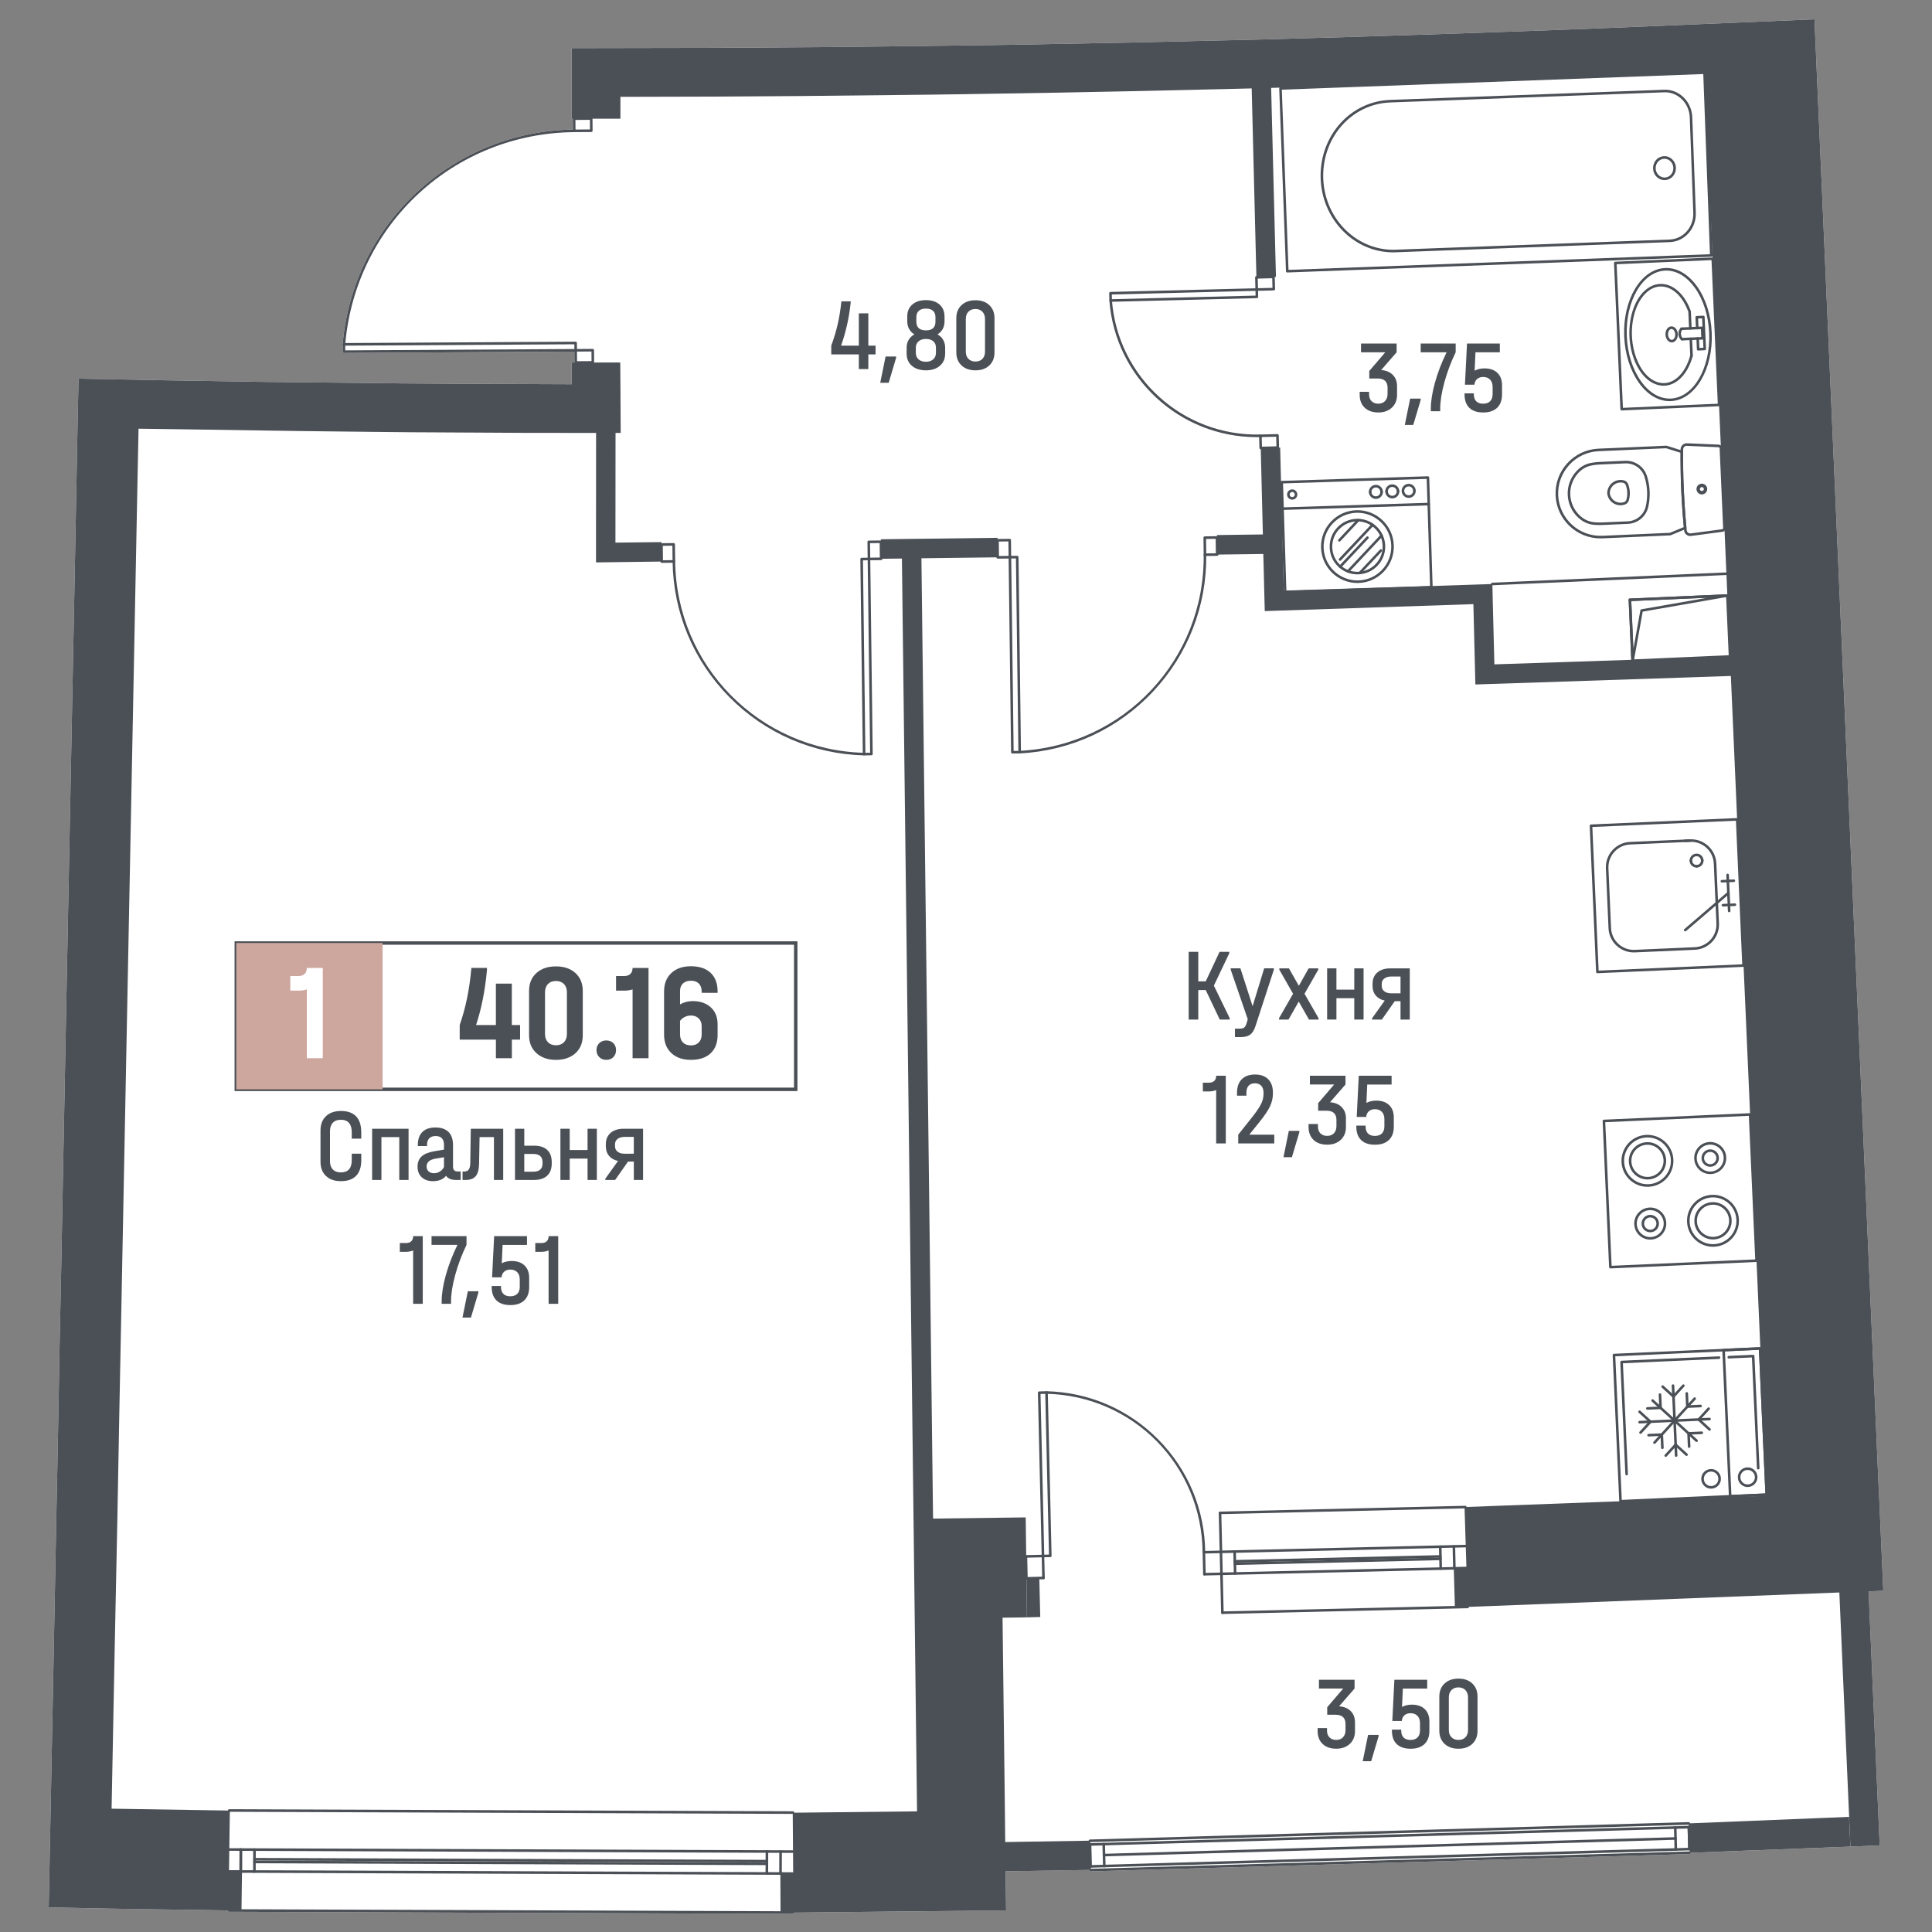 <?xml version="1.0" encoding="utf-8"?>
<!-- Generator: Adobe Illustrator 28.0.0, SVG Export Plug-In . SVG Version: 6.00 Build 0)  -->
<svg version="1.1" id="Балконы" xmlns="http://www.w3.org/2000/svg" xmlns:xlink="http://www.w3.org/1999/xlink" x="0px"
	 y="0px" width="1000px" height="1000px" viewBox="0 0 1000 1000" style="enable-background:new 0 0 1000 1000;"
	 xml:space="preserve">
<rect x="0" y="0" width="1000" height="1000" fill="#808080" stroke="none"/>
<style type="text/css">
	.st0{fill:#FFFFFF;}
	.st1{fill:#4B5056;}
	.st2{fill:none;stroke:#4B5056;stroke-width:1.044;stroke-linecap:round;stroke-linejoin:round;stroke-miterlimit:10;}
	.st3{fill:none;stroke:#4B5056;stroke-width:1.415;stroke-linecap:round;stroke-linejoin:round;stroke-miterlimit:10;}
	.st4{fill:#CDA69E;}
	.st5{fill:none;stroke:#4B5056;stroke-width:1.377;stroke-linecap:round;stroke-linejoin:round;stroke-miterlimit:10;}
	.st6{fill:none;stroke:#4B5056;stroke-width:1.213;stroke-linecap:round;stroke-linejoin:round;stroke-miterlimit:10;}
	.st7{fill:none;stroke:#4B5056;stroke-width:1.38;stroke-linecap:round;stroke-linejoin:round;stroke-miterlimit:10;}
</style>
<g>
	<path class="st0" d="M974.79,823.38l-7.61,0.31l5.74,131.45l-15.14,0.66l-82.6,3.19c-0.01,0.36-0.29,0.64-0.65,0.66l-309.95,8.97
		c0,0-0.01,0-0.02,0c-0.36,0-0.65-0.29-0.66-0.65v-0.09l-43.42,0.7l0.27,20.22l-109.86,1.16c-0.01,0.36-0.31,0.65-0.66,0.65
		c0,0,0,0-0.01,0l-291.77-1.08c-0.37,0-0.66-0.3-0.66-0.67v-0.03l-60.39-0.92l-27.88-0.58l-4.31-0.09l2.98-151.53l0.98-51.6v-0.09
		l0.53-25.25l0.72-37.85l0.44-25.24l0.85-40.52l1.11-58.47l1.69-87.05l1.16-59.04l1.6-81.84l1.38-70.14l1.47-77.38l0.54-25.25
		l21.01,0.4l23.78,0.45l48.62,0.8l73.47,0.8l32.87,0.22l55.48,0.22l-0.05-11.22h1.5v-0.03l-0.04-5.64l-119.25,0.7
		c-0.01,0-0.01,0-0.01,0c-0.37,0-0.66-0.3-0.67-0.67l-0.02-3.78c0-0.04,0-0.09,0.01-0.13c2.58-30.15,16.23-58.1,38.43-78.67
		c22.05-20.45,50.7-31.93,80.75-32.38l-0.04-5.63h-0.61V24.92l25.24-0.05l49.52-0.09l58.6-0.4l42.12-0.49l50.76-0.67l67.77-1.29
		L629.22,21l21.15-0.49l51.83-1.47l52.14-1.69l52.41-1.87l26.4-1.03l47.96-2L939.17,10l0.49,11.35l32.82,750.69h0.04L974.79,823.38z
		"/>
	<g id="LWPOLYLINE_00000074432047173500494050000001596380347156571810_">
		<path class="st1" d="M772.45,302.93c-0.36,0-0.65-0.28-0.67-0.64c-0.02-0.37,0.27-0.68,0.64-0.7l121.14-5.3
			c0.38-0.02,0.68,0.27,0.7,0.64s-0.27,0.68-0.64,0.7l-121.14,5.3C772.47,302.93,772.46,302.93,772.45,302.93z"/>
	</g>
	<g id="LINE_00000028301049373344822900000015522887248331057586_">
		<path class="st1" d="M845.03,342.67c-0.36,0-0.65-0.28-0.67-0.64c-0.02-0.37,0.27-0.68,0.64-0.7l50.44-2.21
			c0.4-0.04,0.68,0.27,0.7,0.64s-0.27,0.68-0.64,0.7l-50.44,2.21C845.05,342.67,845.04,342.67,845.03,342.67z"/>
	</g>
	<g id="LINE_00000070110660141300762130000018388150973823944611_">
		<path class="st1" d="M845.03,342.67c-0.36,0-0.65-0.28-0.67-0.64l-1.38-31.52c-0.02-0.37,0.27-0.68,0.64-0.7
			c0.39-0.02,0.68,0.27,0.7,0.64l1.38,31.52c0.02,0.37-0.27,0.68-0.64,0.7C845.05,342.67,845.04,342.67,845.03,342.67z"/>
	</g>
	<g id="LINE_00000107578463259826897270000009225400550074140288_">
		<path class="st1" d="M843.65,311.14c-0.36,0-0.65-0.28-0.67-0.64c-0.02-0.37,0.27-0.68,0.64-0.7l50.44-2.21
			c0.39-0.04,0.68,0.27,0.7,0.64c0.02,0.37-0.27,0.68-0.64,0.7l-50.44,2.21C843.67,311.14,843.66,311.14,843.65,311.14z"/>
	</g>
	<g id="LINE_00000039817944483771830590000013437894091769549971_">
		<path class="st1" d="M895.47,340.46c-0.36,0-0.65-0.28-0.67-0.64l-1.38-31.52c-0.02-0.37,0.27-0.68,0.64-0.7
			c0.39-0.04,0.68,0.27,0.7,0.64l1.38,31.52c0.02,0.37-0.27,0.68-0.64,0.7C895.49,340.46,895.48,340.46,895.47,340.46z"/>
	</g>
	<g id="SOLID_00000012446353286859229830000008306491621480185996_">
		<path class="st1" d="M845.03,342.67c-0.02,0-0.03,0-0.05,0c-0.34-0.02-0.61-0.3-0.62-0.64l-1.38-31.52
			c-0.01-0.18,0.06-0.35,0.17-0.48s0.29-0.21,0.46-0.22l50.44-2.21c0.34-0.05,0.66,0.25,0.69,0.59c0.04,0.35-0.2,0.67-0.55,0.73
			l-43.93,7.67l-4.59,25.52C845.63,342.44,845.35,342.67,845.03,342.67z M844.35,311.11l1.09,24.86l3.61-20.07
			c0.05-0.28,0.27-0.49,0.54-0.54l34.21-5.97L844.35,311.11z"/>
	</g>
	<g id="LINE_00000161607799150751660620000016977339641406713766_">
		<path class="st1" d="M874.46,957.75c-0.36,0-0.66-0.29-0.67-0.65l-0.3-11.36c-0.01-0.37,0.28-0.68,0.65-0.69
			c0.37,0,0.68,0.28,0.69,0.65l0.3,11.36c0.01,0.37-0.28,0.68-0.65,0.69C874.47,957.75,874.47,957.75,874.46,957.75z"/>
	</g>
	<g id="LINE_00000080188859900604999720000017796760049143795901_">
		<path class="st1" d="M564.22,955.37c-0.36,0-0.66-0.29-0.67-0.65c-0.01-0.37,0.28-0.68,0.65-0.69l309.95-8.97
			c0.37-0.01,0.68,0.28,0.69,0.65c0.01,0.37-0.28,0.68-0.65,0.69l-309.95,8.97C564.23,955.37,564.22,955.37,564.22,955.37z"/>
	</g>
	<g id="LINE_00000083799834780772277900000013405911188401327007_">
		<path class="st1" d="M571.43,960.86c-0.36,0-0.66-0.29-0.67-0.65c-0.01-0.37,0.28-0.68,0.65-0.69l295.82-8.6
			c0.37,0,0.68,0.28,0.69,0.65c0.01,0.37-0.28,0.68-0.65,0.69l-295.82,8.6C571.44,960.86,571.44,960.86,571.43,960.86z"/>
	</g>
	<g id="LINE_00000168115951046690427040000004721662773948156345_">
		<path class="st1" d="M874.46,957.75c-0.36,0-0.66-0.29-0.67-0.65l-0.3-11.36c-0.01-0.37,0.28-0.68,0.65-0.69
			c0.37,0,0.68,0.28,0.69,0.65l0.3,11.36c0.01,0.37-0.28,0.68-0.65,0.69C874.47,957.75,874.47,957.75,874.46,957.75z"/>
	</g>
	<g id="LINE_00000040545112641556867550000008021370739777064371_">
		<path class="st1" d="M867.4,957.94c-0.36,0-0.66-0.29-0.67-0.65l-0.3-11.36c-0.01-0.37,0.28-0.68,0.65-0.69
			c0.38,0,0.68,0.28,0.69,0.65l0.3,11.36c0.01,0.37-0.28,0.68-0.65,0.69C867.41,957.94,867.4,957.94,867.4,957.94z"/>
	</g>
	<g id="LINE_00000086657560944984545620000008595862663089103253_">
		<path class="st1" d="M564.51,966.72c-0.36,0-0.66-0.29-0.67-0.65l-0.3-11.36c-0.01-0.37,0.28-0.68,0.65-0.69
			c0.37,0.02,0.68,0.28,0.69,0.65l0.3,11.36c0.01,0.37-0.28,0.68-0.65,0.69C564.52,966.72,564.52,966.72,564.51,966.72z"/>
	</g>
	<g id="LINE_00000127032123964532485330000011406068421584395141_">
		<path class="st1" d="M571.58,966.54c-0.36,0-0.66-0.29-0.67-0.65l-0.3-11.36c-0.01-0.37,0.28-0.68,0.65-0.69
			c0.36,0.02,0.68,0.28,0.69,0.65l0.3,11.36c0.01,0.37-0.28,0.68-0.65,0.69C571.59,966.54,571.58,966.54,571.58,966.54z"/>
	</g>
	<g id="LINE_00000139254637960683981060000014977578621230286747_">
		<path class="st1" d="M564.51,966.72c-0.36,0-0.66-0.29-0.67-0.65c-0.01-0.37,0.28-0.68,0.65-0.69l309.95-8.97
			c0.36,0.01,0.68,0.28,0.69,0.65c0.01,0.37-0.28,0.68-0.65,0.69l-309.95,8.97C564.53,966.72,564.52,966.72,564.51,966.72z"/>
	</g>
	<g id="LINE_00000089548610605223152850000002475250068690468530_">
		<path class="st1" d="M875.18,958.96v0.03c-0.01,0.36-0.29,0.64-0.65,0.66l-309.95,8.97c0,0-0.01,0-0.02,0
			c-0.36,0-0.65-0.29-0.66-0.65v-0.09c0.03-0.33,0.3-0.59,0.64-0.6h0.06l309.89-8.97c0.06,0,0.12,0.01,0.18,0.02
			C874.96,958.41,875.17,958.65,875.18,958.96z"/>
	</g>
	<g id="LINE_00000101093032568342280630000017456882942674351011_">
		<path class="st1" d="M564.17,953.47c-0.36,0-0.66-0.29-0.67-0.65c-0.01-0.37,0.28-0.68,0.65-0.69l309.95-9
			c0.37,0.03,0.68,0.28,0.69,0.65c0.01,0.37-0.28,0.68-0.65,0.69l-309.95,9C564.18,953.47,564.17,953.47,564.17,953.47z"/>
	</g>
	<g id="LINE_00000128483937723995986910000002562531436515513218_">
		<path class="st1" d="M410.42,938.86C410.42,938.86,410.42,938.86,410.42,938.86l-291.77-1.08c-0.37,0-0.67-0.3-0.67-0.67
			c0-0.37,0.3-0.67,0.67-0.67c0,0,0,0,0,0l291.77,1.08c0.37,0,0.67,0.3,0.67,0.67C411.08,938.56,410.79,938.86,410.42,938.86z"/>
	</g>
	<g id="LINE_00000101073148985750741530000009668533415559856809_">
		<path class="st1" d="M410.3,970.41C410.3,970.41,410.3,970.41,410.3,970.41l-291.77-1.08c-0.37,0-0.67-0.3-0.67-0.67
			c0-0.37,0.3-0.67,0.67-0.67c0,0,0,0,0,0l291.77,1.08c0.37,0,0.67,0.3,0.67,0.67C410.97,970.12,410.67,970.41,410.3,970.41z"/>
	</g>
	<g id="LINE_00000094590895216685680610000016712008557706257837_">
		<path class="st1" d="M124.61,969.36C124.61,969.36,124.61,969.36,124.61,969.36c-0.37,0-0.67-0.3-0.67-0.67l0.04-11.36
			c0-0.37,0.3-0.67,0.67-0.67c0,0,0,0,0,0c0.37,0,0.67,0.3,0.67,0.67l-0.04,11.36C125.28,969.06,124.98,969.36,124.61,969.36z"/>
	</g>
	<g id="LINE_00000172427965505374951670000011315735920901401734_">
		<path class="st1" d="M403.99,970.39C403.99,970.39,403.99,970.39,403.99,970.39c-0.37,0-0.67-0.3-0.67-0.67l0.04-11.36
			c0-0.37,0.3-0.67,0.67-0.67c0,0,0,0,0,0c0.37,0,0.67,0.3,0.67,0.67l-0.04,11.36C404.66,970.09,404.36,970.39,403.99,970.39z"/>
	</g>
	<g id="LINE_00000096054202099423889990000011722318958735136431_">
		<path class="st1" d="M410.34,959.05C410.34,959.05,410.34,959.05,410.34,959.05l-291.77-1.08c-0.37,0-0.67-0.3-0.67-0.67
			c0-0.37,0.3-0.67,0.67-0.67c0,0,0,0,0,0l291.77,1.08c0.37,0,0.67,0.3,0.67,0.67C411.01,958.76,410.71,959.05,410.34,959.05z"/>
	</g>
	<g id="LINE_00000021108642348730532000000006745495881395790267_">
		<path class="st1" d="M396.94,965.39C396.94,965.39,396.94,965.39,396.94,965.39l-265.24-0.98c-0.37,0-0.67-0.3-0.67-0.67
			c0-0.37,0.32-0.69,0.67-0.67l265.24,0.98c0.37,0,0.67,0.3,0.67,0.67C397.61,965.09,397.31,965.39,396.94,965.39z"/>
	</g>
	<g id="LINE_00000033342392743512017130000011283556734533054389_">
		<path class="st1" d="M396.92,970.36C396.92,970.36,396.92,970.36,396.92,970.36c-0.37,0-0.67-0.3-0.67-0.67l0.04-11.36
			c0-0.37,0.3-0.67,0.67-0.67c0.35-0.04,0.67,0.3,0.67,0.67l-0.04,11.36C397.59,970.07,397.29,970.36,396.92,970.36z"/>
	</g>
	<g id="LINE_00000145059575816553755630000013804824676687840129_">
		<path class="st1" d="M124.61,969.36C124.61,969.36,124.61,969.36,124.61,969.36c-0.37,0-0.67-0.3-0.67-0.67l0.04-11.36
			c0-0.37,0.3-0.67,0.67-0.67c0,0,0,0,0,0c0.37,0,0.67,0.3,0.67,0.67l-0.04,11.36C125.28,969.06,124.98,969.36,124.61,969.36z"/>
	</g>
	<g id="LINE_00000145766318435900674700000011957981819176529575_">
		<path class="st1" d="M131.68,969.38C131.68,969.38,131.68,969.38,131.68,969.38c-0.37,0-0.67-0.3-0.67-0.67l0.04-11.36
			c0-0.37,0.3-0.67,0.67-0.67c0,0,0,0,0,0c0.37,0,0.67,0.3,0.67,0.67l-0.04,11.36C132.35,969.09,132.05,969.38,131.68,969.38z"/>
	</g>
	<g id="LINE_00000144322842188549531890000010262737909153429671_">
		<path class="st1" d="M410.89,989.94c0,0.01,0,0.01,0,0.02c-0.01,0.36-0.31,0.65-0.66,0.65c0,0,0,0-0.01,0l-291.77-1.08
			c-0.37,0-0.66-0.3-0.66-0.67v-0.03c0.02-0.36,0.31-0.63,0.66-0.63c0.01,0,0.01,0,0.01,0l6.54,0.02l279,1.03l6.23,0.02
			C410.6,989.27,410.9,989.57,410.89,989.94z"/>
	</g>
	<g id="LINE_00000086678016615358993610000008654417310605716127_">
		<path class="st1" d="M396.95,963.99C396.94,963.99,396.94,963.99,396.95,963.99l-265.24-0.98c-0.37,0-0.67-0.3-0.67-0.67
			c0-0.37,0.3-0.67,0.67-0.67c0,0,0,0,0,0l265.24,0.98c0.37,0,0.67,0.3,0.67,0.67C397.61,963.69,397.31,963.99,396.95,963.99z"/>
	</g>
	<g id="LINE_00000008851752339941361130000018248376043101490575_">
		<path class="st1" d="M631.97,803.91c-0.36,0-0.66-0.29-0.67-0.65c-0.01-0.37,0.28-0.67,0.65-0.68l126.96-3
			c0.37-0.01,0.67,0.28,0.68,0.65c0.01,0.37-0.28,0.67-0.65,0.68l-126.96,3C631.98,803.91,631.97,803.91,631.97,803.91z"/>
	</g>
	<g id="LINE_00000158003995131180012450000009669095721971969157_">
		<path class="st1" d="M632.23,815.26c-0.36,0-0.66-0.29-0.67-0.65c-0.01-0.37,0.28-0.67,0.65-0.68l126.96-3
			c0.38-0.03,0.67,0.28,0.68,0.65c0.01,0.37-0.28,0.67-0.65,0.68l-126.96,3C632.24,815.26,632.24,815.26,632.23,815.26z"/>
	</g>
	<g id="LINE_00000104694162420043447920000004109034315034382469_">
		<path class="st1" d="M639.18,810.05c-0.36,0-0.66-0.29-0.67-0.65c-0.01-0.37,0.28-0.67,0.65-0.68l106.42-2.53
			c0.36-0.03,0.67,0.28,0.68,0.65s-0.28,0.67-0.65,0.68l-106.42,2.53C639.19,810.05,639.18,810.05,639.18,810.05z"/>
	</g>
	<g id="LINE_00000174590767740850062020000002375949972153501856_">
		<path class="st1" d="M752.79,812.41c-0.36,0-0.66-0.29-0.67-0.65l-0.26-11.36c-0.01-0.37,0.28-0.67,0.65-0.68
			c0.37-0.03,0.67,0.28,0.68,0.65l0.26,11.36c0.01,0.37-0.28,0.67-0.65,0.68C752.8,812.41,752.79,812.41,752.79,812.41z"/>
	</g>
	<g id="LINE_00000148639412723615354070000008628524589273724862_">
		<path class="st1" d="M639.3,815.1c-0.36,0-0.66-0.29-0.67-0.65l-0.26-11.36c-0.01-0.37,0.28-0.67,0.65-0.68
			c0.35,0.02,0.67,0.28,0.68,0.65l0.26,11.36c0.01,0.37-0.28,0.67-0.65,0.68C639.31,815.1,639.3,815.1,639.3,815.1z"/>
	</g>
	<g id="LINE_00000044168734407143975700000002899442886545087411_">
		<path class="st1" d="M631.5,783.72c-0.36,0-0.66-0.29-0.67-0.65c-0.01-0.37,0.28-0.67,0.65-0.68l126.96-3
			c0.34-0.02,0.67,0.28,0.68,0.65c0.01,0.37-0.28,0.67-0.65,0.68l-126.96,3C631.51,783.72,631.5,783.72,631.5,783.72z"/>
	</g>
	<g id="LINE_00000074417498759070496320000005252753789254205877_">
		<path class="st1" d="M632.71,835.4c-0.36,0-0.66-0.29-0.67-0.65c-0.01-0.37,0.28-0.67,0.65-0.68l126.96-3
			c0.36-0.04,0.67,0.28,0.68,0.65s-0.28,0.67-0.65,0.68l-126.96,3C632.72,835.4,632.72,835.4,632.71,835.4z"/>
	</g>
	<g id="LINE_00000033350416161606526380000008414074321485189251_">
		<path class="st1" d="M745.72,812.57c-0.36,0-0.66-0.29-0.67-0.65l-0.26-11.36c-0.01-0.37,0.28-0.67,0.65-0.68
			c0.37,0.02,0.67,0.28,0.68,0.65l0.26,11.36c0.01,0.37-0.28,0.67-0.65,0.68C745.73,812.57,745.72,812.57,745.72,812.57z"/>
	</g>
	<g id="LINE_00000031911332749126534810000012234692715417168257_">
		<path class="st1" d="M632.71,835.4c-0.36,0-0.66-0.29-0.67-0.65l-1.22-51.68c-0.01-0.37,0.28-0.67,0.65-0.68
			c0.36-0.03,0.67,0.28,0.68,0.65l1.22,51.68c0.01,0.37-0.28,0.67-0.65,0.68C632.72,835.4,632.72,835.4,632.71,835.4z"/>
	</g>
	<g id="LINE_00000134244033677851992630000015913634120775005331_">
		<path class="st1" d="M639.15,808.79c-0.36,0-0.66-0.29-0.67-0.65c-0.01-0.37,0.28-0.67,0.65-0.68l106.42-2.53
			c0.36-0.04,0.67,0.28,0.68,0.65s-0.28,0.67-0.65,0.68l-106.42,2.53C639.16,808.79,639.15,808.79,639.15,808.79z"/>
	</g>
	<g id="LWPOLYLINE_00000089555825084903126490000003110650392138305181_">
		<path class="st1" d="M307.47,181.25c0-0.36-0.3-0.66-0.67-0.66l-8.17,0.06h-0.67c-0.17,0-0.34,0.07-0.47,0.2
			c-0.12,0.12-0.19,0.29-0.19,0.47v0.67l0.04,5.64v0.03c0.03,0.36,0.31,0.64,0.67,0.64c0,0,0,0,0.01,0l8.83-0.06
			c0.18,0,0.35-0.07,0.47-0.2c0.11-0.11,0.18-0.25,0.19-0.4v-0.08L307.47,181.25z M306.17,186.91l-7.5,0.05l-0.03-4.98l7.5-0.05
			L306.17,186.91z"/>
	</g>
	<g id="LWPOLYLINE_00000146479130044081679030000005935865657940732338_">
		<path class="st1" d="M306.68,61.43v-0.08c-0.01-0.37-0.26-0.69-0.68-0.66l-8.83,0.05c-0.18,0.01-0.35,0.08-0.47,0.2
			c-0.13,0.13-0.2,0.3-0.2,0.48v0.01l0.04,5.63l0.01,0.67c0,0.36,0.3,0.66,0.66,0.66h0.01l8.83-0.06c0.18,0,0.35-0.07,0.48-0.2
			c0.12-0.12,0.19-0.29,0.19-0.47L306.68,61.43z M297.88,67.05l-0.04-4.97l7.5-0.05l0.04,4.97L297.88,67.05z"/>
	</g>
	<g id="ARC_00000158738266481904060590000006390242229213234570_">
		<path class="st1" d="M297.87,67.72c0.01,0.36-0.28,0.66-0.65,0.67h-0.01c-62.04,0.59-112.84,47.47-118.46,109.17
			c-0.03,0.24-0.05,0.49-0.07,0.73c-0.03,0.35-0.32,0.61-0.66,0.61h-0.06c-0.35-0.03-0.6-0.32-0.61-0.66c0-0.04,0-0.09,0.01-0.13
			c2.58-30.15,16.23-58.1,38.43-78.67c22.05-20.45,50.7-31.93,80.75-32.38c0.22-0.01,0.44-0.01,0.66-0.01
			C297.61,67.04,297.87,67.35,297.87,67.72z"/>
	</g>
	<g id="LWPOLYLINE_00000118361597725017800470000006426822692353658764_">
		<path class="st1" d="M298.63,180.65l-0.02-3.12c0-0.37-0.3-0.67-0.67-0.67l-119.19,0.7h-0.74c-0.18,0.01-0.34,0.08-0.47,0.2
			c-0.09,0.1-0.15,0.22-0.18,0.35c-0.01,0.04-0.01,0.09-0.01,0.13l0.02,3.78c0.01,0.37,0.3,0.67,0.67,0.67c0,0,0,0,0.01,0
			l119.25-0.7h0.67c0.18-0.01,0.35-0.08,0.47-0.2c0.13-0.13,0.2-0.3,0.2-0.48L298.63,180.65z M178.71,181.35l-0.02-2.45l118.59-0.7
			l0.02,2.45L178.71,181.35z"/>
	</g>
	<g id="LWPOLYLINE_00000130614014836922222390000002436088767338320288_">
		<path class="st1" d="M659.82,143.33v-0.01c-0.01-0.18-0.08-0.35-0.21-0.47c-0.13-0.12-0.3-0.18-0.47-0.18l-8.84,0.22
			c-0.37,0.01-0.66,0.32-0.65,0.68l0.14,5.65l0.02,0.66c0,0.18,0.08,0.35,0.21,0.47c0.12,0.12,0.29,0.19,0.46,0.19h0.01l0.68-0.02
			l8.16-0.21c0.37-0.01,0.66-0.31,0.65-0.68L659.82,143.33z M651.13,149.18l-0.13-4.97l7.5-0.19l0.13,4.97L651.13,149.18z"/>
	</g>
	<g id="LWPOLYLINE_00000123427889877287550650000014854418911748100497_">
		<path class="st1" d="M661.88,225.34c-0.01-0.37-0.35-0.66-0.69-0.66l-8.82,0.23c-0.01,0-0.01,0-0.02,0c-0.18,0-0.33,0.08-0.46,0.2
			c-0.12,0.13-0.18,0.3-0.18,0.48l0.02,0.66l0.14,5.65c0.01,0.36,0.31,0.65,0.67,0.65h0.03l8.82-0.22c0.17,0,0.34-0.08,0.46-0.21
			c0.13-0.12,0.19-0.29,0.19-0.45c0-0.01,0-0.01,0-0.02L661.88,225.34z M660.56,226.04l0.12,4.97l-7.49,0.19l-0.13-4.97
			L660.56,226.04z"/>
	</g>
	<g id="ARC_00000142136405114926661440000011491280629053765794_">
		<path class="st1" d="M650.5,226.26c-39.87,0-73.21-30.69-76.29-70.66c-0.03-0.37,0.25-0.69,0.61-0.72
			c0.37-0.03,0.69,0.25,0.72,0.61c3.08,39.88,36.81,70.39,76.81,69.41c0.36-0.01,0.68,0.28,0.68,0.65c0.01,0.37-0.28,0.68-0.65,0.68
			C651.76,226.26,651.13,226.26,650.5,226.26z"/>
	</g>
	<g id="LWPOLYLINE_00000019679464664374381260000014661700980161835931_">
		<path class="st1" d="M651.17,150.52l-0.02-0.67c-0.01-0.37-0.35-0.65-0.69-0.65l-0.67,0.02l-75.02,1.88
			c-0.37,0.01-0.66,0.31-0.65,0.68l0.09,3.77v0.02c0,0.05,0.01,0.09,0.01,0.13c0.03,0.13,0.1,0.25,0.2,0.34
			c0.12,0.12,0.29,0.18,0.46,0.18h0.01l0.71-0.02l74.99-1.88c0.18,0,0.34-0.08,0.47-0.21c0.12-0.13,0.19-0.3,0.18-0.47
			L651.17,150.52z M575.53,154.87l-0.06-2.45l74.36-1.87l0.06,2.45L575.53,154.87z"/>
	</g>
	<g id="LWPOLYLINE_00000176029652568841222100000000340576966753828499_">
		<path class="st1" d="M523.38,287.72l-0.1-8.16c0-0.18-0.08-0.35-0.2-0.47c-0.13-0.13-0.34-0.23-0.48-0.19l-6.29,0.08h-0.02
			c-0.37,0-0.66,0.3-0.66,0.67l0.11,8.83v0.01c0.01,0.36,0.31,0.66,0.67,0.66h0.01l5.64-0.07l0.67-0.01c0.18,0,0.35-0.08,0.47-0.2
			c0.12-0.13,0.19-0.3,0.19-0.48L523.38,287.72z M516.98,280.3l4.97-0.06l0.1,7.5l-4.98,0.06L516.98,280.3z"/>
	</g>
	<g id="LWPOLYLINE_00000117672938437236785220000001279897728359126679_">
		<path class="st1" d="M630.56,278.2c-0.01-0.36-0.28-0.65-0.66-0.66c-0.01,0-0.01,0-0.02,0l-6.31,0.08c-0.18,0-0.35,0.08-0.47,0.2
			c-0.12,0.13-0.19,0.3-0.19,0.48l0.11,8.83v0.01c0,0.18,0.08,0.34,0.2,0.46c0.13,0.12,0.29,0.19,0.47,0.19c0,0,0,0,0.01,0
			l0.67-0.01l5.64-0.07c0.37,0,0.66-0.3,0.66-0.67L630.56,278.2z M624.35,286.45l-0.1-7.5l4.98-0.06l0.09,7.5L624.35,286.45z"/>
	</g>
	<g id="ARC_00000075148013422138611890000013706735790372860842_">
		<path class="st1" d="M527.78,389.97c-0.35,0-0.65-0.28-0.67-0.63c-0.02-0.37,0.26-0.68,0.63-0.7
			c54.08-2.77,95.93-47.35,95.27-101.5c0-0.37,0.29-0.67,0.66-0.68c0,0,0.01,0,0.01,0c0.37,0,0.66,0.29,0.67,0.66
			c0.32,26.43-9.47,51.6-27.56,70.87s-42.59,30.63-68.98,31.98C527.8,389.97,527.79,389.97,527.78,389.97z"/>
	</g>
	<g id="LWPOLYLINE_00000039853237834141030500000016282628391453807243_">
		<path class="st1" d="M528.44,388.6l-1.26-100.26c-0.01-0.17-0.08-0.34-0.21-0.47c-0.12-0.12-0.33-0.21-0.47-0.19l-3.12,0.04
			l-0.67,0.01c-0.37,0.01-0.66,0.31-0.66,0.68l0.01,0.67l1.27,100.28c0,0.37,0.3,0.66,0.67,0.66l3.78-0.05h0.01
			c0.05,0,0.09,0,0.13-0.01c0.13-0.03,0.25-0.09,0.34-0.19c0.12-0.12,0.19-0.29,0.19-0.47L528.44,388.6z M524.66,388.68l-1.26-99.62
			l2.45-0.03l1.26,99.62L524.66,388.68z"/>
	</g>
	<g id="LWPOLYLINE_00000079455608706734116000000002986132306426373553_">
		<path class="st1" d="M456.64,280.4c-0.01-0.37-0.29-0.65-0.67-0.66h-0.01l-6.31,0.08c-0.18,0-0.35,0.07-0.47,0.2
			s-0.19,0.3-0.19,0.47l0.1,8.17l0.01,0.67c0,0.18,0.08,0.34,0.2,0.47c0.13,0.12,0.29,0.19,0.47,0.19c0,0,0,0,0.01,0l0.67-0.01
			l5.64-0.07c0.37-0.01,0.66-0.31,0.66-0.68v-0.01L456.64,280.4z M450.43,288.64l-0.1-7.5l4.98-0.06l0.09,7.5L450.43,288.64z"/>
	</g>
	<g id="LWPOLYLINE_00000103226060518830993210000013550366601382256028_">
		<path class="st1" d="M349.36,281.75c0-0.18-0.08-0.34-0.2-0.47c-0.13-0.12-0.32-0.18-0.48-0.19l-6.3,0.08h-0.01
			c-0.37,0.01-0.66,0.31-0.66,0.68l0.11,8.82v0.01c0.01,0.37,0.31,0.66,0.67,0.66h0.01l5.65-0.07l0.66-0.01
			c0.18,0,0.35-0.07,0.47-0.2c0.12-0.13,0.19-0.3,0.19-0.47L349.36,281.75z M343.15,290l-0.09-7.5l4.97-0.06l0.09,7.5L343.15,290z"
			/>
	</g>
	<g id="ARC_00000074438669966016746180000010566756755704199570_">
		<path class="st1" d="M447.26,390.99c-0.01,0-0.01,0-0.02,0c-26.42-0.69-51.2-11.42-69.77-30.23s-28.99-43.72-29.34-70.15
			c0-0.37,0.29-0.67,0.66-0.68c0.4-0.02,0.67,0.29,0.68,0.66c0.71,54.15,43.67,97.66,97.8,99.06c0.37,0.01,0.66,0.32,0.65,0.69
			C447.91,390.7,447.62,390.99,447.26,390.99z"/>
	</g>
	<g id="LWPOLYLINE_00000137812118274172912790000005866037477063405989_">
		<path class="st1" d="M450.45,289.98l-0.01-0.67c-0.01-0.18-0.08-0.34-0.21-0.47c-0.12-0.12-0.33-0.17-0.47-0.19l-0.67,0.01
			l-3.12,0.04c-0.37,0.01-0.66,0.31-0.66,0.68l1.27,100.25l0.01,0.7c0,0.18,0.07,0.35,0.2,0.47c0.13,0.12,0.28,0.18,0.45,0.19
			c0.01,0,0.01,0,0.02,0c0,0,0,0,0.01,0l3.78-0.05c0.37,0,0.67-0.31,0.66-0.67L450.45,289.98z M447.92,389.65l-1.26-99.62l2.45-0.03
			l1.26,99.62L447.92,389.65z"/>
	</g>
	<g id="ARC_00000105413101557106679070000006898275681367415459_">
		<path class="st1" d="M623.13,804.11c-0.37,0-0.66-0.29-0.67-0.66c-0.41-44.92-35.91-80.95-80.81-82.03
			c-0.37-0.01-0.66-0.32-0.65-0.68c0.01-0.36,0.31-0.65,0.67-0.65c0.01,0,0.01,0,0.02,0c21.94,0.53,42.51,9.43,57.92,25.07
			c15.4,15.64,24,36.34,24.2,58.29C623.8,803.81,623.51,804.11,623.13,804.11C623.14,804.11,623.14,804.11,623.13,804.11z"/>
	</g>
	<g id="LINE_00000056399135778268780710000014196986515873378947_">
		<path class="st1" d="M623.13,804.11c-0.36,0-0.66-0.29-0.67-0.65c-0.01-0.37,0.28-0.67,0.65-0.68l8.83-0.21
			c0.35-0.01,0.67,0.28,0.68,0.65s-0.28,0.67-0.65,0.68l-8.83,0.21C623.14,804.11,623.14,804.11,623.13,804.11z"/>
	</g>
	<g id="LINE_00000110472874653397250970000003791139607130157192_">
		<path class="st1" d="M623.4,815.47c-0.36,0-0.66-0.29-0.67-0.65l-0.26-11.36c-0.01-0.37,0.28-0.67,0.65-0.68
			c0.35-0.02,0.67,0.28,0.68,0.65l0.26,11.36c0.01,0.37-0.28,0.67-0.65,0.68C623.41,815.47,623.4,815.47,623.4,815.47z"/>
	</g>
	<g id="LINE_00000029748600857016351500000007035948463276179386_">
		<path class="st1" d="M623.4,815.47c-0.36,0-0.66-0.29-0.67-0.65c-0.01-0.37,0.28-0.67,0.65-0.68l8.83-0.21
			c0.35-0.04,0.67,0.28,0.68,0.65c0.01,0.37-0.28,0.67-0.65,0.68l-8.83,0.21C623.41,815.47,623.4,815.47,623.4,815.47z"/>
	</g>
	<g id="LINE_00000102524164694303997850000013818202946111964307_">
		<path class="st1" d="M531.28,817.61c-0.36,0-0.66-0.29-0.67-0.65c-0.01-0.37,0.28-0.67,0.65-0.68l8.83-0.21
			c0.36,0.02,0.67,0.28,0.68,0.65c0.01,0.37-0.28,0.67-0.65,0.68l-8.83,0.21C531.29,817.61,531.29,817.61,531.28,817.61z"/>
	</g>
	<g id="LINE_00000103243991313241630140000008371176342665710997_">
		<path class="st1" d="M540.11,817.41c-0.36,0-0.66-0.29-0.67-0.65l-0.26-11.36c-0.01-0.37,0.28-0.67,0.65-0.68
			c0.36-0.03,0.67,0.28,0.68,0.65l0.26,11.36c0.01,0.37-0.28,0.67-0.65,0.68C540.13,817.41,540.12,817.41,540.11,817.41z"/>
	</g>
	<g id="LINE_00000008125598538273896900000005375999345343350922_">
		<path class="st1" d="M531.02,806.26c-0.36,0-0.66-0.29-0.67-0.65c-0.01-0.37,0.28-0.67,0.65-0.68l8.83-0.21
			c0.36-0.03,0.67,0.28,0.68,0.65c0.01,0.37-0.28,0.67-0.65,0.68l-8.83,0.21C531.03,806.26,531.02,806.26,531.02,806.26z"/>
	</g>
	<g id="LINE_00000121255430192426494710000017567767871184031644_">
		<path class="st1" d="M531.28,817.61c-0.36,0-0.66-0.29-0.67-0.65l-0.26-11.36c-0.01-0.37,0.28-0.67,0.65-0.68
			c0.36-0.03,0.67,0.28,0.68,0.65l0.26,11.36c0.01,0.37-0.28,0.67-0.65,0.68C531.29,817.61,531.29,817.61,531.28,817.61z"/>
	</g>
	<g id="LWPOLYLINE_00000145060064610756567890000009127270756674362497_">
		<path class="st1" d="M542.36,721.45l-0.02-0.69c-0.01-0.37-0.31-0.68-0.69-0.66h-0.15l-3.63,0.09c-0.18,0.01-0.35,0.08-0.47,0.21
			c-0.12,0.13-0.19,0.3-0.18,0.48l1.94,83.85l0.02,0.65v0.02c0.01,0.18,0.08,0.34,0.21,0.47c0.12,0.11,0.29,0.18,0.46,0.18
			c0.01,0,0.01,0,0.02,0l0.67-0.02l3.11-0.07c0.37-0.01,0.66-0.31,0.65-0.68L542.36,721.45z M540.5,804.7l-1.93-83.19l2.45-0.05
			l1.93,83.18L540.5,804.7z"/>
	</g>
	<g id="POLYLINE_00000042738710848193217900000011554900677517379760_">
		<path class="st1" d="M838.79,777.7c-0.17,0-0.33-0.06-0.45-0.17c-0.13-0.12-0.21-0.29-0.22-0.46l-3.41-75.66
			c-0.02-0.37,0.27-0.68,0.64-0.7l75.66-3.41c0.18-0.01,0.35,0.06,0.48,0.17c0.13,0.12,0.21,0.29,0.22,0.46l3.41,75.66
			c0.02,0.37-0.27,0.68-0.64,0.7l-75.66,3.41C838.81,777.7,838.8,777.7,838.79,777.7z M836.08,702.01l3.35,74.33l74.33-3.35
			l-3.35-74.33L836.08,702.01z"/>
	</g>
	<g id="POLYLINE_00000009580670549869194730000004056050039099166134_">
		<path class="st1" d="M895.54,775.14c-0.35,0-0.65-0.28-0.67-0.64l-3.41-75.66c-0.02-0.37,0.27-0.68,0.64-0.7l18.92-0.85
			c0.18-0.01,0.35,0.06,0.48,0.17c0.13,0.12,0.21,0.29,0.22,0.46l3.41,75.66c0.01,0.18-0.05,0.35-0.17,0.48s-0.29,0.21-0.46,0.22
			l-18.92,0.85C895.56,775.14,895.55,775.14,895.54,775.14z M892.83,699.45l3.35,74.33l17.58-0.79l-3.35-74.33L892.83,699.45z"/>
	</g>
	<g id="SPLINE_00000099663305282746096740000009105879143212484530_">
		<path class="st1" d="M904.57,769.68c-1.27,0-2.48-0.47-3.42-1.33c-1-0.92-1.59-2.17-1.65-3.53c-0.13-2.8,2.05-5.18,4.85-5.31
			c2.78-0.15,5.18,2.05,5.31,4.85c0.06,1.36-0.41,2.66-1.33,3.66s-2.17,1.59-3.53,1.65l0,0
			C904.72,769.67,904.64,769.68,904.57,769.68z M904.57,760.84c-0.06,0-0.11,0-0.17,0c-2.07,0.09-3.67,1.85-3.58,3.92
			c0.05,1,0.48,1.92,1.22,2.6c0.74,0.68,1.69,1.02,2.7,0.98c0,0,0,0,0,0c1-0.04,1.92-0.48,2.6-1.22c0.68-0.74,1.02-1.7,0.98-2.7
			C908.23,762.41,906.56,760.84,904.57,760.84z"/>
	</g>
	<g id="POLYLINE_00000036943984699978937080000006454438185234042264_">
		<path class="st1" d="M910.05,760.59c-0.35,0-0.65-0.28-0.67-0.64l-2.59-57.34l-11.94,0.54c-0.36,0.04-0.68-0.27-0.7-0.64
			c-0.02-0.37,0.27-0.68,0.64-0.7l12.61-0.57c0.36-0.04,0.68,0.27,0.7,0.64l2.62,58.01c0.02,0.37-0.27,0.68-0.64,0.7
			C910.07,760.59,910.06,760.59,910.05,760.59z"/>
	</g>
	<g id="POLYLINE_00000113346902216695957410000013174553303206751161_">
		<path class="st1" d="M841.95,763.66c-0.35,0-0.65-0.28-0.67-0.64l-2.62-58.01c-0.01-0.18,0.05-0.35,0.17-0.48s0.29-0.21,0.46-0.22
			l50.44-2.27c0.36-0.04,0.68,0.27,0.7,0.64c0.02,0.37-0.27,0.68-0.64,0.7l-49.77,2.24l2.59,57.34c0.02,0.37-0.27,0.68-0.64,0.7
			C841.97,763.66,841.96,763.66,841.95,763.66z"/>
	</g>
	<g id="SPLINE_00000088839624527843227400000010675449018250770844_">
		<path class="st1" d="M885.65,770.53c-2.7,0-4.96-2.13-5.08-4.86c-0.06-1.36,0.41-2.66,1.33-3.66c0.92-1,2.17-1.59,3.53-1.65
			c1.36-0.06,2.66,0.41,3.66,1.33s1.59,2.17,1.65,3.53c0.13,2.8-2.05,5.18-4.85,5.31h0C885.81,770.53,885.73,770.53,885.65,770.53z
			 M885.86,769.86L885.86,769.86L885.86,769.86z M885.66,761.69c-0.06,0-0.12,0-0.17,0c-1,0.04-1.92,0.48-2.6,1.22
			s-1.02,1.7-0.98,2.7c0.09,2.07,1.86,3.65,3.92,3.58c2.07-0.09,3.67-1.85,3.58-3.92c-0.05-1-0.48-1.92-1.22-2.6
			C887.49,762.04,886.6,761.69,885.66,761.69z"/>
	</g>
	<g id="POLYLINE_00000033363175568762697540000015443804699383277240_">
		<path class="st1" d="M848.65,736.79c-0.35,0-0.65-0.28-0.67-0.64c-0.02-0.37,0.27-0.68,0.64-0.7l36.2-1.63
			c0.36-0.03,0.68,0.27,0.7,0.64c0.02,0.37-0.27,0.68-0.64,0.7l-36.2,1.63C848.68,736.79,848.67,736.79,848.65,736.79z"/>
	</g>
	<g id="POLYLINE_00000048481783302572489440000012007801447430550450_">
		<path class="st1" d="M867.57,754.07c-0.35,0-0.65-0.28-0.67-0.64l-1.63-36.2c-0.02-0.37,0.27-0.68,0.64-0.7
			c0.36-0.03,0.68,0.27,0.7,0.64l1.63,36.2c0.02,0.37-0.27,0.68-0.64,0.7C867.59,754.07,867.58,754.07,867.57,754.07z"/>
	</g>
	<g id="POLYLINE_00000084490271487898170850000011422338407944755105_">
		<path class="st1" d="M856.35,747.36c-0.16,0-0.32-0.06-0.45-0.17c-0.27-0.25-0.29-0.67-0.04-0.94l20.81-22.78
			c0.25-0.27,0.67-0.29,0.94-0.04c0.27,0.25,0.29,0.67,0.04,0.94l-20.81,22.78C856.71,747.29,856.53,747.36,856.35,747.36z"/>
	</g>
	<g id="POLYLINE_00000049195789977854924410000007720810484312025012_">
		<path class="st1" d="M878.15,746.38c-0.16,0-0.32-0.06-0.45-0.17l-22.78-20.81c-0.27-0.25-0.29-0.67-0.04-0.94
			c0.25-0.27,0.67-0.29,0.94-0.04l22.78,20.81c0.27,0.25,0.29,0.67,0.04,0.94C878.51,746.31,878.33,746.38,878.15,746.38z"/>
	</g>
	<g id="POLYLINE_00000083070548897189513830000007885023859573714059_">
		<path class="st1" d="M884.87,740.55c-0.16,0-0.32-0.06-0.45-0.17l-5.63-5.14c-0.27-0.25-0.29-0.67-0.04-0.94l5.14-5.63
			c0.25-0.27,0.67-0.29,0.94-0.04s0.29,0.67,0.04,0.94l-4.69,5.13l5.13,4.69c0.27,0.25,0.29,0.67,0.04,0.94
			C885.23,740.48,885.05,740.55,884.87,740.55z"/>
	</g>
	<g id="POLYLINE_00000156558547726401915150000012684733951517422258_">
		<path class="st1" d="M849.13,742.16c-0.16,0-0.32-0.06-0.45-0.17c-0.27-0.25-0.29-0.67-0.04-0.94l4.69-5.13l-5.13-4.69
			c-0.27-0.25-0.29-0.67-0.04-0.94c0.25-0.27,0.67-0.29,0.94-0.04l5.63,5.14c0.13,0.12,0.21,0.29,0.22,0.46
			c0.01,0.18-0.05,0.35-0.17,0.48l-5.14,5.63C849.49,742.09,849.31,742.16,849.13,742.16z"/>
	</g>
	<g id="POLYLINE_00000009590260972796534100000014188248074246190982_">
		<path class="st1" d="M866.19,723.49c-0.16,0-0.32-0.06-0.45-0.17l-5.63-5.14c-0.27-0.25-0.29-0.67-0.04-0.94
			c0.25-0.27,0.67-0.29,0.94-0.04l5.13,4.69l4.69-5.13c0.25-0.27,0.67-0.29,0.94-0.04c0.27,0.25,0.29,0.67,0.04,0.94l-5.14,5.63
			C866.55,723.42,866.37,723.49,866.19,723.49z"/>
	</g>
	<g id="POLYLINE_00000044898413315025058010000000059248616788271546_">
		<path class="st1" d="M862.18,754.08c-0.16,0-0.32-0.06-0.45-0.17c-0.27-0.25-0.29-0.67-0.04-0.94l5.14-5.63
			c0.25-0.27,0.67-0.29,0.94-0.04l5.63,5.14c0.27,0.25,0.29,0.67,0.04,0.94c-0.25,0.27-0.67,0.29-0.94,0.04l-5.13-4.69l-4.69,5.13
			C862.54,754.01,862.36,754.08,862.18,754.08z"/>
	</g>
	<g id="POLYLINE_00000159455901321761260980000009547496794873826976_">
		<path class="st1" d="M874.3,749.43c-0.35,0-0.65-0.28-0.67-0.64l-0.31-6.84c-0.02-0.37,0.27-0.68,0.64-0.7l6.84-0.31
			c0.37-0.05,0.68,0.27,0.7,0.64c0.02,0.37-0.27,0.68-0.64,0.7l-6.17,0.28l0.28,6.17c0.02,0.37-0.27,0.68-0.64,0.7
			C874.32,749.43,874.31,749.43,874.3,749.43z"/>
	</g>
	<g id="POLYLINE_00000072254321879350399770000014833902074753769608_">
		<path class="st1" d="M873.37,728.73c-0.35,0-0.65-0.28-0.67-0.64l-0.31-6.84c-0.02-0.37,0.27-0.68,0.64-0.7
			c0.37-0.05,0.68,0.27,0.7,0.64l0.28,6.17l6.17-0.28c0.36-0.04,0.68,0.27,0.7,0.64c0.02,0.37-0.27,0.68-0.64,0.7l-6.84,0.31
			C873.39,728.73,873.38,728.73,873.37,728.73z"/>
	</g>
	<g id="POLYLINE_00000153673450042323740060000008846512308624493758_">
		<path class="st1" d="M860.45,750.05c-0.35,0-0.65-0.28-0.67-0.64l-0.28-6.17l-6.17,0.28c-0.37,0.05-0.68-0.27-0.7-0.64
			c-0.02-0.37,0.27-0.68,0.64-0.7l6.84-0.31c0.19-0.02,0.35,0.05,0.48,0.17s0.21,0.29,0.22,0.46l0.31,6.84
			c0.02,0.37-0.27,0.68-0.64,0.7C860.47,750.05,860.46,750.05,860.45,750.05z"/>
	</g>
	<g id="POLYLINE_00000010271086643437773130000002319091248433509528_">
		<path class="st1" d="M852.67,729.67c-0.35,0-0.65-0.28-0.67-0.64c-0.02-0.37,0.27-0.68,0.64-0.7l6.17-0.28l-0.28-6.17
			c-0.02-0.37,0.27-0.68,0.64-0.7c0.36-0.05,0.68,0.27,0.7,0.64l0.31,6.84c0.02,0.37-0.27,0.68-0.64,0.7l-6.84,0.31
			C852.69,729.67,852.68,729.67,852.67,729.67z"/>
	</g>
	<g id="SPLINE_00000143612620651249570090000000614232306823710880_">
		<path class="st1" d="M721.14,130.62c-20.55,0-37.38-17.53-37.6-39.2c-0.22-21.51,15.59-38.95,35.98-39.71l141.83-5.26
			c7.71-0.33,14.27,6.08,14.57,14.21l1.83,49.42c0.15,3.93-1.17,7.67-3.71,10.55c-2.55,2.89-6.02,4.55-9.77,4.69l-142.88,5.3
			C721.31,130.62,721.23,130.62,721.14,130.62z M861.86,47.77c-0.15,0-0.3,0-0.45,0.01l-141.83,5.26
			c-19.66,0.73-34.9,17.58-34.69,38.36c0.21,20.94,16.45,37.88,36.25,37.88c0.08,0,0.16,0,0.24,0l142.86-5.3
			c3.38-0.13,6.51-1.63,8.82-4.24c2.31-2.62,3.51-6.04,3.38-9.62l-1.83-49.42C874.32,53.47,868.65,47.77,861.86,47.77z"/>
	</g>
	<g id="SPLINE_00000121238304909580022010000016434459070479620783_">
		<path class="st1" d="M861.55,93.23c-3.17,0-5.81-2.64-5.93-5.98c-0.06-1.65,0.49-3.22,1.56-4.43c1.07-1.22,2.54-1.92,4.13-1.98
			c3.26-0.16,6.02,2.56,6.14,5.97l0,0c0.06,1.65-0.49,3.22-1.56,4.43c-1.07,1.22-2.54,1.92-4.13,1.98
			C861.69,93.23,861.62,93.23,861.55,93.23z M861.52,82.18c-0.05,0-0.11,0-0.16,0c-1.22,0.05-2.34,0.59-3.17,1.53
			c-0.84,0.95-1.27,2.19-1.23,3.5c0.1,2.68,2.24,4.75,4.76,4.69c1.22-0.05,2.34-0.59,3.17-1.53c0.84-0.95,1.27-2.19,1.23-3.5l0,0
			C866.02,84.25,863.97,82.18,861.52,82.18z"/>
	</g>
	<g id="LWPOLYLINE_00000046298560275438681080000012562878393876962457_">
		<path class="st1" d="M666.29,141.04c-0.17,0-0.33-0.06-0.45-0.18c-0.13-0.12-0.21-0.29-0.21-0.46l-3.51-94.6
			c-0.01-0.37,0.27-0.68,0.64-0.69l219.47-8.14c0.17-0.02,0.35,0.06,0.48,0.18c0.13,0.12,0.21,0.29,0.21,0.46l3.51,94.6
			c0.01,0.37-0.27,0.68-0.64,0.69l-219.47,8.14C666.3,141.04,666.29,141.04,666.29,141.04z M663.47,46.42l3.46,93.26l218.14-8.09
			l-3.46-93.26L663.47,46.42z"/>
	</g>
	<g id="POLYLINE_00000026124226625383868450000012736846457733192851_">
		<path class="st1" d="M833.54,656.54c-0.36,0-0.65-0.28-0.67-0.64l-3.36-75.66c-0.02-0.37,0.27-0.68,0.64-0.7l75.66-3.36
			c0.39-0.03,0.68,0.27,0.7,0.64l3.36,75.66c0.01,0.18-0.06,0.35-0.17,0.48s-0.29,0.21-0.46,0.22l-75.66,3.36
			C833.56,656.54,833.55,656.54,833.54,656.54z M830.88,580.85l3.3,74.32l74.32-3.3l-3.3-74.32L830.88,580.85z"/>
	</g>
	<g id="SPLINE_00000161618150100156083880000016519746651483262893_">
		<path class="st1" d="M852.71,614.29c-3.36,0-6.56-1.24-9.06-3.53c-2.65-2.42-4.2-5.73-4.36-9.32c-0.33-7.41,5.43-13.7,12.83-14.03
			c7.4-0.31,13.7,5.43,14.03,12.83c0.16,3.59-1.09,7.02-3.51,9.67c-2.42,2.65-5.73,4.2-9.32,4.36
			C853.12,614.29,852.92,614.29,852.71,614.29z M852.74,588.74c-0.18,0-0.36,0-0.54,0.01c-6.67,0.3-11.85,5.96-11.56,12.63
			c0.14,3.23,1.54,6.21,3.92,8.4c2.39,2.18,5.48,3.29,8.71,3.16c3.23-0.14,6.21-1.54,8.4-3.92c2.18-2.39,3.31-5.48,3.16-8.71
			C864.54,593.82,859.17,588.74,852.74,588.74z"/>
	</g>
	<g id="SPLINE_00000170977312356909454920000017056727692458116776_">
		<path class="st1" d="M852.73,610.5c-5.13,0-9.41-4.05-9.64-9.23c-0.11-2.58,0.78-5.04,2.52-6.95c1.74-1.9,4.12-3.01,6.7-3.13
			c2.58-0.12,5.04,0.78,6.95,2.52c1.9,1.74,3.01,4.12,3.13,6.7c0.24,5.32-3.9,9.84-9.22,10.08
			C853.01,610.5,852.87,610.5,852.73,610.5z M852.74,592.52c-0.13,0-0.25,0-0.38,0.01c-2.22,0.1-4.27,1.06-5.77,2.7
			c-1.5,1.64-2.27,3.77-2.17,5.99c0.2,4.58,4.1,8.11,8.68,7.94c4.58-0.2,8.15-4.1,7.94-8.68c-0.1-2.22-1.06-4.27-2.7-5.77
			C856.8,593.29,854.82,592.52,852.74,592.52z"/>
	</g>
	<g id="SPLINE_00000000218336884483931970000008588779116864514713_">
		<path class="st1" d="M886.63,645.32c-3.36,0-6.56-1.24-9.06-3.53c-2.65-2.42-4.2-5.73-4.36-9.32c-0.33-7.41,5.43-13.7,12.83-14.03
			c7.41-0.31,13.7,5.43,14.03,12.83c0.16,3.59-1.09,7.02-3.51,9.67s-5.73,4.2-9.32,4.35C887.04,645.32,886.84,645.32,886.63,645.32z
			 M886.65,619.77c-0.18,0-0.36,0-0.54,0.01c-6.67,0.3-11.86,5.96-11.56,12.63c0.14,3.23,1.54,6.21,3.92,8.4
			c2.39,2.18,5.48,3.3,8.71,3.16c3.23-0.14,6.21-1.54,8.4-3.92c2.18-2.39,3.31-5.48,3.16-8.71
			C898.46,624.85,893.09,619.77,886.65,619.77z"/>
	</g>
	<g id="SPLINE_00000056398685054074285930000012781153054445747640_">
		<path class="st1" d="M886.64,641.54c-5.13,0-9.41-4.05-9.64-9.23c-0.11-2.58,0.78-5.04,2.52-6.95c1.74-1.9,4.12-3.01,6.7-3.13
			c2.59-0.12,5.04,0.78,6.95,2.52c1.9,1.74,3.01,4.12,3.13,6.7c0.24,5.32-3.9,9.84-9.22,10.08
			C886.93,641.53,886.79,641.54,886.64,641.54z M886.66,623.56c-0.13,0-0.25,0-0.38,0.01c-2.22,0.1-4.27,1.06-5.77,2.7
			c-1.5,1.64-2.27,3.77-2.17,5.99c0.2,4.58,4.1,8.13,8.68,7.94c4.58-0.2,8.15-4.1,7.94-8.68c-0.1-2.22-1.06-4.27-2.7-5.77
			C890.72,624.33,888.74,623.56,886.66,623.56z"/>
	</g>
	<g id="SPLINE_00000102518012764232858480000002378270958118871451_">
		<path class="st1" d="M885.2,607.7c-2.08,0-4.05-0.76-5.59-2.18c-1.64-1.5-2.59-3.54-2.69-5.76l0,0c-0.2-4.57,3.35-8.46,7.92-8.66
			c4.58-0.2,8.46,3.35,8.66,7.92c0.1,2.21-0.67,4.33-2.17,5.97c-1.5,1.63-3.54,2.59-5.75,2.69
			C885.45,607.7,885.32,607.7,885.2,607.7z M885.21,592.44c-0.1,0-0.21,0-0.31,0.01c-3.84,0.17-6.82,3.43-6.65,7.27l0,0
			c0.08,1.86,0.88,3.57,2.26,4.83c1.37,1.26,3.16,1.92,5.01,1.82c1.86-0.08,3.57-0.88,4.83-2.26s1.9-3.15,1.82-5.01
			C892,595.36,888.91,592.44,885.21,592.44z"/>
	</g>
	<g id="SPLINE_00000012474676562329138580000011399450070826589857_">
		<path class="st1" d="M885.21,603.92c-2.4,0-4.4-1.9-4.51-4.31l0,0c-0.05-1.2,0.37-2.36,1.18-3.25c0.81-0.89,1.92-1.41,3.13-1.46
			c1.19-0.04,2.36,0.37,3.25,1.18c0.89,0.81,1.41,1.92,1.46,3.13c0.11,2.49-1.82,4.6-4.31,4.71
			C885.34,603.91,885.27,603.92,885.21,603.92z M885.21,596.23c-0.05,0-0.1,0-0.15,0c-0.85,0.04-1.63,0.4-2.2,1.03
			s-0.87,1.44-0.83,2.29l0,0c0.08,1.75,1.55,3.11,3.31,3.03c1.75-0.08,3.11-1.57,3.03-3.32c-0.04-0.85-0.4-1.63-1.03-2.2
			C886.76,596.52,886.01,596.23,885.21,596.23z"/>
	</g>
	<g id="SPLINE_00000090262949193227628980000005083677562708849792_">
		<path class="st1" d="M854.16,641.62c-2.08,0-4.05-0.76-5.59-2.18c-1.64-1.5-2.59-3.54-2.69-5.76l0,0
			c-0.1-2.21,0.67-4.33,2.17-5.97c1.5-1.64,3.54-2.59,5.75-2.69c2.22-0.11,4.34,0.67,5.97,2.17s2.59,3.54,2.69,5.75
			c0.1,2.21-0.67,4.33-2.17,5.97c-1.5,1.64-3.54,2.59-5.75,2.69C854.41,641.62,854.29,641.62,854.16,641.62z M854.18,626.36
			c-0.1,0-0.21,0-0.32,0.01c-1.86,0.08-3.57,0.88-4.83,2.26s-1.9,3.15-1.82,5.01l0,0c0.08,1.86,0.88,3.57,2.26,4.83
			c1.37,1.26,3.15,1.92,5.01,1.82c1.86-0.08,3.57-0.88,4.83-2.26s1.9-3.15,1.82-5.01c-0.08-1.86-0.88-3.57-2.26-4.83
			C857.58,627,855.92,626.36,854.18,626.36z"/>
	</g>
	<g id="SPLINE_00000098916507139236634990000014867499401882516873_">
		<path class="st1" d="M854.17,637.83c-2.4,0-4.4-1.89-4.51-4.31c-0.05-1.2,0.37-2.36,1.18-3.25c0.81-0.89,1.93-1.41,3.13-1.46
			c1.19-0.05,2.36,0.36,3.25,1.18c0.89,0.81,1.41,1.92,1.46,3.13c0.11,2.49-1.82,4.6-4.31,4.71
			C854.31,637.83,854.24,637.83,854.17,637.83z M854.18,630.15c-0.05,0-0.1,0-0.15,0c-0.85,0.04-1.63,0.4-2.2,1.03
			s-0.87,1.44-0.83,2.29c0.08,1.75,1.55,3.1,3.31,3.03c1.75-0.08,3.11-1.57,3.03-3.32c-0.04-0.85-0.4-1.63-1.03-2.2
			C855.73,630.44,854.97,630.15,854.18,630.15z"/>
	</g>
	<g id="SPLINE_00000180342063843179924050000000891601931772685450_">
		<path class="st1" d="M878.14,449.05c-1.92,0-3.52-1.52-3.6-3.45c-0.02-0.37,0.27-0.68,0.64-0.7c0.39-0.01,0.68,0.27,0.7,0.64
			c0.05,1.25,1.09,2.22,2.37,2.17c0.38-0.05,0.68,0.27,0.7,0.64c0.02,0.37-0.27,0.68-0.64,0.7
			C878.25,449.05,878.2,449.05,878.14,449.05z"/>
	</g>
	<g id="SPLINE_00000007399018833822381190000016104906683498962310_">
		<path class="st1" d="M875.21,446.24c-0.36,0-0.65-0.28-0.67-0.64c-0.04-0.96,0.29-1.88,0.94-2.59c0.65-0.71,1.54-1.12,2.5-1.17
			c2-0.1,3.67,1.46,3.76,3.44c0.02,0.37-0.27,0.68-0.64,0.7c-0.37,0.04-0.68-0.27-0.7-0.64c-0.05-1.25-1.1-2.21-2.37-2.17
			c-0.61,0.03-1.16,0.29-1.57,0.74s-0.62,1.03-0.59,1.63c0.02,0.37-0.27,0.68-0.64,0.7C875.23,446.24,875.22,446.24,875.21,446.24z"
			/>
	</g>
	<g id="SPLINE_00000020374037265189004270000007992857192906627724_">
		<path class="st1" d="M878.27,449.05c-0.36,0-0.65-0.28-0.67-0.64c-0.02-0.37,0.27-0.68,0.64-0.7c1.25-0.06,2.22-1.12,2.17-2.37
			c-0.02-0.37,0.27-0.68,0.64-0.7c0.38-0.01,0.68,0.27,0.7,0.64c0.09,1.99-1.46,3.67-3.44,3.76
			C878.29,449.05,878.28,449.05,878.27,449.05z"/>
	</g>
	<g id="POLYLINE_00000098181147672874727930000014234822122132197557_">
		<path class="st1" d="M872.26,435.86c-0.36,0-0.65-0.28-0.67-0.64c-0.02-0.37,0.27-0.68,0.64-0.7l2.51-0.11
			c0.38-0.04,0.68,0.27,0.7,0.64c0.02,0.37-0.27,0.68-0.64,0.7l-2.51,0.11C872.28,435.86,872.27,435.86,872.26,435.86z"/>
	</g>
	<g id="SPLINE_00000160871072561523738880000000931652016937565866_">
		<path class="st1" d="M845.63,492.98c-6.96,0-12.77-5.5-13.07-12.52l-1.36-31.03c-0.32-7.21,5.3-13.34,12.51-13.65l31.03-1.36
			c7.2-0.31,13.34,5.29,13.65,12.51l1.36,31.03c0.32,7.21-5.3,13.34-12.51,13.65l-31.03,1.36
			C846.01,492.98,845.82,492.98,845.63,492.98z M832.53,449.37l1.36,31.03c0.28,6.48,5.78,11.53,12.26,11.23l31.03-1.36
			c6.48-0.28,11.52-5.78,11.23-12.26l-1.36-31.03c-0.28-6.48-5.78-11.53-12.26-11.23l-31.03,1.36
			C837.28,437.39,832.25,442.89,832.53,449.37L832.53,449.37z"/>
	</g>
	<g id="POLYLINE_00000039095186227865793900000017206621380810888858_">
		<path class="st1" d="M895.02,472.18c-0.36,0-0.65-0.28-0.67-0.64l-0.81-18.62c-0.02-0.37,0.27-0.68,0.64-0.7
			c0.39-0.03,0.68,0.27,0.7,0.64l0.81,18.62c0.02,0.37-0.27,0.68-0.64,0.7C895.04,472.18,895.03,472.18,895.02,472.18z"/>
	</g>
	<g id="POLYLINE_00000050648490815229002000000007701295265235195298_">
		<path class="st1" d="M891.78,469.21c-0.36,0-0.65-0.28-0.67-0.64c-0.02-0.37,0.27-0.68,0.64-0.7l6.21-0.27
			c0.39-0.03,0.68,0.27,0.7,0.64c0.02,0.37-0.27,0.68-0.64,0.7l-6.21,0.27C891.8,469.21,891.79,469.21,891.78,469.21z"/>
	</g>
	<g id="POLYLINE_00000062871348942402655580000004068538535781054132_">
		<path class="st1" d="M891.23,456.8c-0.36,0-0.65-0.28-0.67-0.64c-0.02-0.37,0.27-0.68,0.64-0.7l6.21-0.27
			c0.36-0.04,0.68,0.27,0.7,0.64c0.02,0.37-0.27,0.68-0.64,0.7l-6.21,0.27C891.25,456.8,891.24,456.8,891.23,456.8z"/>
	</g>
	<g id="POLYLINE_00000036209198413272652590000013043215391020976290_">
		<path class="st1" d="M872.27,482.07c-0.19,0-0.38-0.08-0.51-0.23c-0.24-0.28-0.21-0.7,0.07-0.94l22.34-19.2
			c0.28-0.24,0.7-0.21,0.94,0.07c0.24,0.28,0.21,0.7-0.07,0.94l-22.34,19.2C872.58,482.02,872.43,482.07,872.27,482.07z"/>
	</g>
	<g id="LWPOLYLINE_00000042695379692374605150000002523400490657473952_">
		<path class="st1" d="M826.81,503.74c-0.36,0-0.65-0.28-0.67-0.64l-3.31-75.66c-0.01-0.18,0.06-0.35,0.17-0.48s0.29-0.21,0.46-0.22
			l75.66-3.31c0.4-0.02,0.68,0.27,0.7,0.64l3.31,75.66c0.01,0.18-0.06,0.35-0.17,0.48s-0.29,0.21-0.46,0.22l-75.66,3.31
			C826.83,503.74,826.82,503.74,826.81,503.74z M824.2,428.05l3.25,74.33l74.32-3.25l-3.25-74.33L824.2,428.05z"/>
	</g>
	<g id="SPLINE_00000049190737778173734170000010006952469093509019_">
		<path class="st1" d="M838.77,261.54c-1.02,0-2.03-0.23-2.98-0.68c-1.67-0.8-2.93-2.2-3.55-3.95c-0.18-0.52-0.3-1.05-0.36-1.6
			c0.06-3.87,3.16-6.91,6.93-6.91c0.04,0,0.08,0,0.11,0c0.54,0.01,1.09,0.08,1.62,0.22c0,0,0,0,0,0c0.99,0.25,1.8,0.97,2.17,1.92
			c1.05,2.69,1.18,5.7,0.37,8.48c-0.28,0.98-1.03,1.77-1.99,2.11C840.33,261.41,839.55,261.54,838.77,261.54z M838.81,249.75
			c-3.05,0-5.55,2.45-5.6,5.51c0.04,0.36,0.14,0.79,0.29,1.21c0.5,1.41,1.52,2.54,2.87,3.19s2.87,0.73,4.28,0.22
			c0.56-0.2,0.99-0.65,1.15-1.22c0.73-2.49,0.61-5.2-0.33-7.62c-0.21-0.55-0.68-0.97-1.25-1.12c-0.43-0.11-0.87-0.17-1.31-0.18
			C838.87,249.75,838.84,249.75,838.81,249.75z"/>
	</g>
	<g id="SPLINE_00000040554837071456492870000008751923209417405102_">
		<path class="st1" d="M827.99,271.78c-1.02,0-2.05-0.05-3.07-0.15h0c-2.43-0.24-4.74-1.14-6.69-2.6
			c-3.63-2.71-5.99-6.68-6.63-11.17c-0.65-4.49,0.49-8.96,3.2-12.59c0.67-0.9,1.44-1.74,2.28-2.49c1.82-1.62,4.04-2.72,6.44-3.18
			c1.44-0.27,2.92-0.44,4.39-0.51l13.27-0.58c5.13-0.23,9.76,3.03,11.3,7.92c1.61,5.13,1.85,10.61,0.69,15.86
			c-1.1,5-5.45,8.65-10.56,8.87l-13.27,0.58C828.89,271.77,828.44,271.78,827.99,271.78z M825.06,270.29
			c1.4,0.14,2.82,0.18,4.22,0.12l13.27-0.58c4.51-0.2,8.35-3.42,9.32-7.83c1.11-5.02,0.88-10.27-0.66-15.17
			c-1.35-4.31-5.45-7.16-9.97-6.98l-13.27,0.58c-1.41,0.06-2.82,0.23-4.19,0.49c-2.16,0.41-4.16,1.4-5.8,2.86
			c-0.77,0.69-1.48,1.46-2.1,2.29c-2.5,3.34-3.55,7.46-2.95,11.6c0.6,4.13,2.77,7.79,6.11,10.29
			C820.79,269.27,822.87,270.08,825.06,270.29L825.06,270.29z"/>
	</g>
	<g id="SPLINE_00000078041751178210436570000012516510960019149193_">
		<path class="st1" d="M828.38,278.67c-12.35,0-22.66-9.77-23.21-22.22c-0.27-6.2,1.89-12.14,6.08-16.71s9.92-7.25,16.12-7.52
			l35.08-1.54c0.07,0,0.15,0.01,0.22,0.03c2.71,0.82,5.42,1.67,8.05,2.53c0.27,0.09,0.46,0.35,0.46,0.63l0.02,8.31l0.13,6.61
			l0.6,12.21l0.5,6.81l0.48,5.37c0.03,0.29-0.14,0.56-0.4,0.67c-2.58,1.1-5.2,2.18-7.8,3.22c-0.07,0.03-0.14,0.04-0.22,0.05
			l-35.08,1.54C829.07,278.66,828.72,278.67,828.38,278.67z M862.4,232.02l-34.96,1.53c-5.84,0.26-11.24,2.77-15.19,7.09
			c-3.95,4.31-5.99,9.91-5.73,15.75c0.53,12.07,10.8,21.46,22.84,20.93l34.96-1.53c2.4-0.96,4.83-1.96,7.22-2.98l-0.76-9.14
			l-0.45-7.31l-0.33-7.53l-0.16-11.24l0.01-3.23C867.41,233.56,864.9,232.78,862.4,232.02z"/>
	</g>
	<g id="SPLINE_00000129199608709749787130000003009793743358197167_">
		<path class="st1" d="M880.88,255.5c-0.59,0-1.15-0.22-1.59-0.62c-0.46-0.43-0.74-1.01-0.76-1.64c-0.03-0.63,0.19-1.23,0.62-1.7
			c0.43-0.46,1.01-0.74,1.64-0.76c0.64-0.04,1.23,0.19,1.7,0.62c0.46,0.43,0.74,1.01,0.76,1.64s-0.19,1.23-0.62,1.7
			c-0.43,0.46-1.01,0.74-1.64,0.76C880.95,255.49,880.92,255.5,880.88,255.5z M880.89,252.11c-0.02,0-0.03,0-0.05,0
			c-0.27,0.01-0.53,0.13-0.71,0.33c-0.19,0.2-0.28,0.46-0.27,0.74c0.01,0.27,0.13,0.53,0.33,0.71s0.46,0.27,0.74,0.27
			c0.27-0.01,0.53-0.13,0.71-0.33c0.19-0.2,0.28-0.46,0.27-0.74l0,0c-0.01-0.27-0.13-0.53-0.33-0.71
			C881.39,252.2,881.14,252.11,880.89,252.11z"/>
	</g>
	<g id="SPLINE_00000005973345913779431170000006575377632530980758_">
		<path class="st1" d="M880.88,255.91c-1.48,0-2.71-1.17-2.78-2.66c-0.07-1.53,1.12-2.83,2.65-2.9c0.74-0.03,1.45,0.23,2,0.73
			c0.55,0.5,0.87,1.19,0.9,1.93l0,0c0.07,1.53-1.12,2.83-2.65,2.9C880.97,255.91,880.92,255.91,880.88,255.91z M880.89,251.69
			c-0.02,0-0.04,0-0.06,0c-0.79,0.04-1.41,0.71-1.38,1.5s0.72,1.41,1.5,1.38c0.79-0.04,1.41-0.71,1.38-1.5l0,0
			c-0.02-0.39-0.18-0.74-0.47-1C881.59,251.82,881.25,251.69,880.89,251.69z"/>
	</g>
	<g id="SPLINE_00000158007790368036955140000015358062681102584963_">
		<path class="st1" d="M874.86,277.44c-1.57,0-2.94-1.17-3.15-2.76c0-0.01-0.01-0.09-0.01-0.1c-1.39-13.9-2.01-28.04-1.84-42.01
			c0.02-1.75,1.51-3.16,3.21-3.14c0.01,0,0.09,0,0.1,0l16.41,0.71c1,0.04,1.79,0.83,1.84,1.84l1.81,41.29
			c0.04,1-0.67,1.86-1.67,1.99l-16.28,2.15C875.14,277.43,875,277.44,874.86,277.44z M873.05,230.77c-1.01,0-1.84,0.81-1.85,1.82
			c-0.17,13.92,0.45,28.01,1.83,41.86c0.14,1.06,1.06,1.77,2.07,1.64l16.28-2.15c0.3-0.04,0.52-0.3,0.51-0.61l-1.81-41.29
			c-0.01-0.31-0.25-0.55-0.56-0.56l-16.41-0.71l0.03-0.67l-0.08,0.67C873.06,230.77,873.05,230.77,873.05,230.77z"/>
	</g>
	<g id="SPLINE_00000123399974549895005210000006297654372650125229_">
		<path class="st1" d="M870.61,176.23c-0.14,0-0.29-0.05-0.41-0.14c-0.39-0.31-0.73-0.73-0.98-1.23c-0.87-1.74-0.56-4.01,0.7-5.19
			c0.27-0.25,0.69-0.24,0.94,0.03c0.25,0.27,0.24,0.69-0.03,0.94c-0.82,0.77-1.01,2.42-0.42,3.62c0.16,0.32,0.37,0.59,0.61,0.78
			c0.29,0.23,0.34,0.65,0.11,0.94C871,176.14,870.8,176.23,870.61,176.23z"/>
	</g>
	<g id="SPLINE_00000132064642423518175340000006998954171672815502_">
		<path class="st1" d="M865.31,177.24c-1.71,0-3.17-1.78-3.26-4.02l0,0c-0.1-2.33,1.22-4.22,3.01-4.3c0.04,0,0.07,0,0.11,0
			c1.71,0,3.17,1.78,3.26,4.02c0.05,1.07-0.22,2.1-0.74,2.9c-0.57,0.86-1.37,1.36-2.27,1.4
			C865.38,177.24,865.35,177.24,865.31,177.24z M863.38,173.17c0.07,1.5,0.94,2.74,1.93,2.74c0.02,0,0.03,0,0.05,0
			c0.45-0.02,0.88-0.3,1.21-0.8c0.37-0.56,0.56-1.31,0.52-2.1c-0.07-1.5-0.94-2.74-1.93-2.74c-0.02,0-0.03,0-0.05,0
			C864.11,170.31,863.31,171.64,863.38,173.17L863.38,173.17z"/>
	</g>
	<g id="SPLINE_00000138574672481747605790000008135928743083703427_">
		<path class="st1" d="M864.17,207.63c-5.86,0-11.48-3.35-15.88-9.51c-4.5-6.3-7.21-14.81-7.61-23.96
			c-0.83-18.99,8.66-34.89,21.15-35.43c6.1-0.28,11.98,3.1,16.55,9.49c4.51,6.3,7.21,14.81,7.61,23.96
			c0.83,18.99-8.66,34.89-21.15,35.43C864.62,207.63,864.4,207.63,864.17,207.63z M862.51,140.05c-0.2,0-0.41,0-0.61,0.01
			c-11.75,0.51-20.67,15.79-19.87,34.04c0.39,8.89,3,17.15,7.36,23.25c4.3,6.01,9.78,9.19,15.4,8.94
			c11.75-0.51,20.67-15.79,19.87-34.04c-0.39-8.89-3-17.15-7.36-23.25C873.16,143.21,867.93,140.05,862.51,140.05z"/>
	</g>
	<g id="SPLINE_00000082361854096939192280000001571271362838357661_">
		<path class="st1" d="M861.05,199.65c-0.96,0-1.92-0.12-2.88-0.38c-5.31-1.39-9.88-6.38-12.55-13.67
			c-4.66-12.74-1.94-28.65,6.05-35.48c3.28-2.8,7.17-3.79,10.95-2.8c5.31,1.39,9.88,6.38,12.55,13.67c0.02,0.06,0.04,0.13,0.04,0.2
			l0.38,8.73c0.02,0.37-0.27,0.68-0.64,0.7c-0.37,0.05-0.68-0.27-0.7-0.64l-0.38-8.63c-2.52-6.83-6.74-11.47-11.6-12.74
			c-3.39-0.89-6.76-0.02-9.74,2.52c-7.6,6.49-10.14,21.75-5.66,34c2.51,6.88,6.75,11.56,11.63,12.84c3.4,0.89,6.76,0.02,9.74-2.52
			c2.96-2.53,5.32-6.62,6.64-11.54c0.1-0.36,0.46-0.57,0.82-0.47c0.36,0.1,0.57,0.46,0.47,0.82c-1.39,5.17-3.9,9.51-7.07,12.21
			C866.67,198.57,863.88,199.65,861.05,199.65z"/>
	</g>
	<g id="POLYLINE_00000068639591563690947170000004032900676785031341_">
		<path class="st1" d="M875.54,184.76c-0.36,0-0.65-0.28-0.67-0.64l-0.38-8.73c-0.02-0.37,0.27-0.68,0.64-0.7
			c0.38-0.04,0.68,0.27,0.7,0.64l0.38,8.73c0.02,0.37-0.27,0.68-0.64,0.7C875.56,184.76,875.55,184.76,875.54,184.76z"/>
	</g>
	<g id="LWPOLYLINE_00000091715699047010575590000007080773819537428395_">
		<path class="st1" d="M878.97,181.45c-0.36,0-0.65-0.28-0.67-0.64l-0.24-5.58c-0.02-0.37,0.27-0.68,0.64-0.7
			c0.39-0.03,0.68,0.27,0.7,0.64l0.21,4.91l2.07-0.09l-0.67-15.22l-2.07,0.09l0.21,4.91c0.02,0.37-0.27,0.68-0.64,0.7
			c-0.38,0.06-0.68-0.27-0.7-0.64l-0.24-5.58c-0.02-0.37,0.27-0.68,0.64-0.7l3.41-0.15c0.18-0.02,0.35,0.05,0.48,0.17
			c0.13,0.12,0.21,0.29,0.22,0.46l0.72,16.56c0.01,0.18-0.06,0.35-0.18,0.48c-0.12,0.13-0.29,0.21-0.46,0.22l-3.41,0.15
			C878.99,181.45,878.98,181.45,878.97,181.45z"/>
	</g>
	<g id="LWPOLYLINE_00000098200754661548540300000012236608117779925162_">
		<path class="st1" d="M870.61,176.23c-0.36,0-0.65-0.28-0.67-0.64c-0.02-0.37,0.27-0.68,0.64-0.7l9.98-0.44l-0.18-4.07l-9.98,0.44
			c-0.38,0.03-0.68-0.27-0.7-0.64c-0.02-0.37,0.27-0.68,0.64-0.7l10.65-0.46c0.39-0.03,0.68,0.27,0.7,0.64l0.24,5.41
			c0.01,0.18-0.06,0.35-0.17,0.48c-0.12,0.13-0.29,0.21-0.46,0.22l-10.65,0.46C870.63,176.23,870.62,176.23,870.61,176.23z"/>
	</g>
	<g id="LWPOLYLINE_00000044882122528112497710000016385772096002969010_">
		<path class="st1" d="M839.38,212.46c-0.36,0-0.65-0.28-0.67-0.64l-3.3-75.66c-0.02-0.37,0.27-0.68,0.64-0.7l50.44-2.2
			c0.18-0.01,0.35,0.06,0.48,0.17s0.21,0.29,0.22,0.46l3.3,75.66c0.01,0.18-0.06,0.35-0.18,0.48c-0.12,0.13-0.29,0.21-0.46,0.22
			l-50.44,2.2C839.4,212.46,839.39,212.46,839.38,212.46z M836.77,136.77l3.25,74.33l49.1-2.14l-3.25-74.33L836.77,136.77z"/>
	</g>
	<g>
		<g id="LWPOLYLINE_00000103242439363211542580000006137288356844863375_">
			<path class="st1" d="M665.18,307c-0.17,0-0.33-0.06-0.46-0.18c-0.13-0.12-0.21-0.29-0.21-0.47l-1.78-56.77
				c-0.01-0.18,0.06-0.35,0.18-0.48s0.29-0.21,0.47-0.21l75.69-2.38c0.17,0,0.35,0.06,0.48,0.18c0.13,0.12,0.21,0.29,0.21,0.47
				l1.78,56.77c0.01,0.37-0.28,0.68-0.65,0.69L665.21,307C665.2,307,665.19,307,665.18,307z M664.09,250.21l1.74,55.44l74.36-2.33
				l-1.74-55.44L664.09,250.21z"/>
		</g>
		<g id="LINE_00000101815521939889422900000017147345944998670242_">
			<path class="st1" d="M697.72,296.39c-0.16,0-0.33-0.06-0.46-0.18c-0.27-0.25-0.28-0.68-0.03-0.94l17.37-18.49
				c0.25-0.27,0.68-0.28,0.94-0.03c0.27,0.25,0.28,0.68,0.03,0.94l-17.37,18.49C698.07,296.32,697.89,296.39,697.72,296.39z"/>
		</g>
		<g id="LINE_00000040535292992715382920000015804739522284825986_">
			<path class="st1" d="M693.26,280.33c-0.16,0-0.33-0.06-0.46-0.18c-0.27-0.25-0.28-0.68-0.03-0.94l9.8-10.44
				c0.25-0.27,0.68-0.28,0.94-0.03c0.27,0.25,0.28,0.68,0.03,0.94l-9.8,10.44C693.62,280.26,693.44,280.33,693.26,280.33z"/>
		</g>
		<g id="LINE_00000012436731037257696690000011145617275579483020_">
			<path class="st1" d="M693.67,293.98c-0.16,0-0.33-0.06-0.46-0.18c-0.27-0.25-0.28-0.68-0.03-0.94l14.13-15.04
				c0.25-0.27,0.68-0.28,0.94-0.03c0.27,0.25,0.28,0.68,0.03,0.94l-14.13,15.04C694.02,293.91,693.85,293.98,693.67,293.98z"/>
		</g>
		<g id="LINE_00000056398908379347447840000004306738470736467135_">
			<path class="st1" d="M703.82,297.24c-0.16,0-0.33-0.06-0.46-0.18c-0.27-0.25-0.28-0.68-0.03-0.94l10.9-11.61
				c0.25-0.27,0.68-0.28,0.94-0.03c0.27,0.25,0.28,0.68,0.03,0.94l-10.9,11.61C704.18,297.17,704,297.24,703.82,297.24z"/>
		</g>
		<g id="LINE_00000044158483786739542200000015461373459782127257_">
			<path class="st1" d="M693.59,290.28c-0.16,0-0.33-0.06-0.46-0.18c-0.27-0.25-0.28-0.68-0.03-0.94l16.85-17.94
				c0.25-0.27,0.68-0.28,0.94-0.03c0.27,0.25,0.28,0.68,0.03,0.94l-16.85,17.94C693.95,290.21,693.77,290.28,693.59,290.28z"/>
		</g>
		<g id="ELLIPSE_00000074400926530325518940000010250297860026957706_">
			<path class="st1" d="M702.6,297.29c-3.67,0-7.14-1.37-9.83-3.9c-2.8-2.63-4.41-6.19-4.53-10.03c-0.12-3.84,1.26-7.49,3.89-10.29
				s6.19-4.41,10.03-4.53c0.15,0,0.31-0.01,0.46-0.01c7.72,0,14.12,6.15,14.36,13.92c0.12,3.84-1.26,7.49-3.89,10.29
				s-6.19,4.41-10.03,4.53C702.91,297.29,702.75,297.29,702.6,297.29z M702.61,269.88c-0.14,0-0.28,0-0.41,0.01
				c-3.48,0.11-6.71,1.57-9.1,4.11c-2.38,2.54-3.64,5.85-3.53,9.34c0.11,3.48,1.57,6.71,4.11,9.09c2.54,2.38,5.86,3.64,9.33,3.53
				c3.48-0.11,6.71-1.57,9.1-4.11c2.38-2.54,3.64-5.85,3.53-9.34C715.42,275.46,709.62,269.88,702.61,269.88z"/>
		</g>
		<g id="ELLIPSE_00000150094584844155667290000001758430619471293063_">
			<path class="st1" d="M702.6,301.76c-10.12,0-18.51-8.07-18.83-18.25c-0.33-10.38,7.86-19.1,18.24-19.43l0,0
				c10.38-0.33,19.1,7.86,19.42,18.24c0.16,5.03-1.65,9.82-5.1,13.49c-3.45,3.67-8.11,5.78-13.14,5.94
				C703,301.76,702.8,301.76,702.6,301.76z M702.06,265.42L702.06,265.42c-9.65,0.3-17.25,8.4-16.95,18.05
				c0.3,9.65,8.39,17.24,18.05,16.95c4.67-0.15,9.01-2.1,12.21-5.51c3.2-3.41,4.88-7.86,4.74-12.53
				C719.81,272.72,711.71,265.12,702.06,265.42z"/>
		</g>
		<g id="ELLIPSE_00000093162437999940525450000001123988696339993257_">
			<path class="st1" d="M712.16,258.24c-1.95,0-3.57-1.56-3.63-3.52c-0.01-0.37,0.28-0.68,0.65-0.69c0.36-0.03,0.68,0.28,0.69,0.65
				c0.04,1.27,1.08,2.29,2.37,2.22c1.27-0.04,2.26-1.1,2.22-2.37c-0.01-0.37,0.28-0.68,0.65-0.69c0.36,0.01,0.68,0.28,0.69,0.65
				c0.06,2-1.52,3.68-3.52,3.75C712.23,258.24,712.2,258.24,712.16,258.24z"/>
		</g>
		<g id="ELLIPSE_00000027603802544845653760000009804724049868564921_">
			<path class="st1" d="M709.19,255.36c-0.36,0-0.66-0.29-0.67-0.65c-0.06-2,1.52-3.68,3.52-3.75c0.97-0.02,1.89,0.32,2.6,0.98
				c0.71,0.67,1.11,1.56,1.14,2.54c0.01,0.37-0.28,0.68-0.65,0.69c-0.36,0-0.68-0.28-0.69-0.65c-0.02-0.61-0.28-1.18-0.72-1.6
				c-0.45-0.42-1.03-0.64-1.65-0.62c-1.27,0.04-2.26,1.1-2.23,2.37c0.01,0.37-0.28,0.68-0.65,0.69
				C709.21,255.36,709.2,255.36,709.19,255.36z"/>
		</g>
		<g id="ELLIPSE_00000090980105655284543060000013684802683681675426_">
			<path class="st1" d="M720.65,257.97c-1.95,0-3.57-1.56-3.63-3.52c-0.01-0.37,0.28-0.68,0.65-0.69c0.37,0,0.68,0.28,0.69,0.65
				c0.04,1.27,1.09,2.25,2.37,2.22c0.61-0.02,1.18-0.28,1.6-0.72c0.42-0.45,0.64-1.03,0.62-1.65c-0.01-0.37,0.28-0.68,0.65-0.69
				c0.34-0.01,0.68,0.28,0.69,0.65c0.03,0.97-0.32,1.89-0.98,2.6s-1.56,1.11-2.54,1.15C720.72,257.97,720.69,257.97,720.65,257.97z"
				/>
		</g>
		<g id="ELLIPSE_00000093885263919593871570000000182313051131540159_">
			<path class="st1" d="M717.68,255.1c-0.36,0-0.66-0.29-0.67-0.65c-0.06-2,1.52-3.68,3.52-3.75c0.97-0.02,1.89,0.32,2.6,0.98
				c0.71,0.67,1.11,1.56,1.14,2.54c0.01,0.37-0.28,0.68-0.65,0.69c-0.38-0.03-0.68-0.28-0.69-0.65c-0.02-0.61-0.28-1.18-0.72-1.6
				c-0.45-0.42-1.03-0.66-1.65-0.62c-1.27,0.04-2.26,1.1-2.23,2.37c0.01,0.37-0.28,0.68-0.65,0.69
				C717.7,255.1,717.69,255.1,717.68,255.1z"/>
		</g>
		<g id="ELLIPSE_00000163036203220443232110000007745377629650533310_">
			<path class="st1" d="M729.14,257.7c-1.95,0-3.57-1.56-3.63-3.52c-0.01-0.37,0.28-0.68,0.65-0.69c0.37-0.03,0.68,0.28,0.69,0.65
				c0.04,1.27,1.08,2.26,2.37,2.22c0.61-0.02,1.18-0.28,1.6-0.72c0.42-0.45,0.64-1.03,0.62-1.65c-0.01-0.37,0.28-0.68,0.65-0.69
				c0.32,0.01,0.68,0.28,0.69,0.65c0.03,0.97-0.32,1.89-0.98,2.6s-1.56,1.11-2.54,1.15C729.22,257.7,729.18,257.7,729.14,257.7z"/>
		</g>
		<g id="ELLIPSE_00000030468449391189481460000016445544354583130271_">
			<path class="st1" d="M726.17,254.83c-0.36,0-0.66-0.29-0.67-0.65c-0.06-2,1.52-3.68,3.52-3.75c0.97-0.02,1.89,0.32,2.6,0.98
				c0.71,0.67,1.11,1.56,1.14,2.54c0.01,0.37-0.28,0.68-0.65,0.69c-0.38-0.01-0.68-0.28-0.69-0.65c-0.02-0.61-0.28-1.18-0.72-1.6
				c-0.45-0.42-1.03-0.66-1.65-0.62c-1.27,0.04-2.26,1.1-2.23,2.37c0.01,0.37-0.28,0.68-0.65,0.69
				C726.19,254.83,726.18,254.83,726.17,254.83z"/>
		</g>
		<g id="LINE_00000098910019911927837700000001663864424844653442_">
			<path class="st1" d="M663.83,263.96c-0.36,0-0.66-0.29-0.67-0.65c-0.01-0.37,0.28-0.68,0.65-0.69l75.69-2.38
				c0.35,0,0.68,0.28,0.69,0.65c0.01,0.37-0.28,0.68-0.65,0.69l-75.69,2.38C663.85,263.96,663.84,263.96,663.83,263.96z"/>
		</g>
		<g id="ELLIPSE_00000117675630821521701860000012016151512125649286_">
			<path class="st1" d="M668.85,258.62c-0.68,0-1.32-0.25-1.82-0.72c-0.52-0.49-0.81-1.14-0.84-1.85c-0.02-0.71,0.23-1.39,0.72-1.9
				c0.49-0.52,1.15-0.82,1.85-0.84c0.72-0.02,1.39,0.23,1.9,0.72c0.52,0.49,0.81,1.14,0.84,1.85c0.02,0.71-0.23,1.39-0.72,1.9
				s-1.15,0.81-1.85,0.84C668.91,258.62,668.88,258.62,668.85,258.62z M668.85,254.64c-0.02,0-0.04-0.01-0.04,0
				c-0.35,0.01-0.68,0.16-0.92,0.42c-0.24,0.26-0.37,0.59-0.36,0.95c0.01,0.35,0.16,0.68,0.42,0.92c0.26,0.24,0.59,0.39,0.95,0.36
				c0.35-0.01,0.68-0.16,0.92-0.42c0.24-0.26,0.37-0.59,0.36-0.95c-0.01-0.35-0.16-0.68-0.42-0.92
				C669.51,254.77,669.19,254.64,668.85,254.64z M668.79,253.97L668.79,253.97L668.79,253.97z"/>
		</g>
	</g>
	<g>
		<polygon class="st1" points="650.32,143.57 650.32,143.57 650.28,143.57 		"/>
		<polygon class="st1" points="538.43,836.96 531.53,837.14 531.3,816.92 537.94,816.79 		"/>
		<polygon class="st1" points="563.9,967.88 520.48,968.58 520.75,988.8 410.89,989.96 410.68,989.96 404,990 404,989.25 
			403.91,970.39 403.91,969.78 404.66,969.78 410.54,969.74 410.54,969.12 410.47,959.04 410.46,957.73 410.32,938.86 
			410.32,938.26 411.08,938.25 474.66,937.55 473.46,837.9 472.84,786.16 466.83,289.1 456.75,289.22 456.1,289.23 455.97,279.74 
			455.96,279.12 516.3,278.37 516.31,278.98 516.43,288.47 515.74,288.48 476.93,288.96 482.95,786.02 530.9,785.4 531.15,804.92 
			531.15,804.93 531.16,806.26 531.29,816.28 531.3,816.92 531.31,817.61 531.53,837.14 518.92,837.32 520.13,937.06 520.3,953.44 
			563.51,952.74 564.34,952.73 564.35,953.47 564.36,954.03 564.36,954.06 564.39,955.37 564.57,965.39 564.59,966.71 
			564.59,966.72 564.6,967.28 564.61,967.87 		"/>
		<polygon class="st1" points="957.78,955.8 875.18,958.99 874.7,959.01 874.67,958.33 874.65,957.72 874.59,956.43 874.18,946.4 
			874.12,945.06 874.1,944.48 874.07,943.78 874.77,943.75 945.27,940.89 957.07,940.4 		"/>
		<polygon class="st1" points="967.18,823.69 972.92,955.14 957.78,955.8 952.04,824.27 760.34,831.72 759.68,831.75 753.05,831.97 
			753.03,831.22 752.49,812.42 752.49,812.34 752.47,811.76 753.45,811.73 759.02,811.54 759,810.92 758.69,800.91 758.65,799.58 
			758.06,780.72 758.04,780.05 759.12,780.01 770.64,779.57 914.5,774.22 905.33,565.08 899.68,436.39 895.89,349.88 773.71,353.97 
			763.65,354.28 762.62,312.7 654.64,316.3 654.42,307.8 654.38,306.2 653.89,286.74 630.67,287.04 630.02,287.05 629.9,277.54 
			629.89,276.94 653.66,276.63 652.57,232.55 652.55,231.88 662.04,231.67 662.61,231.66 664.48,305.84 772.46,302.28 
			772.68,312.34 773.49,343.87 895.45,339.81 892.6,274.13 885.96,123.05 882.22,37.61 798.64,41.04 781.1,41.66 754.92,42.59 
			737.55,43.17 694.14,44.51 668.22,45.22 657.94,45.49 660.43,143.31 659.82,143.33 650.32,143.58 650.32,143.57 650.3,142.89 
			647.87,45.76 633.89,46.11 582.38,47.27 548.27,47.94 497.28,48.78 480.41,49.01 413.08,49.72 371.23,49.99 321.18,50.12 
			321.13,50.12 321.13,61.43 295.89,61.43 295.89,24.92 321.13,24.87 370.65,24.78 429.25,24.38 471.37,23.89 522.13,23.22 
			589.9,21.93 629.22,21 650.37,20.51 702.2,19.04 754.34,17.35 806.75,15.48 833.15,14.45 881.11,12.45 939.17,10 939.66,21.35 
			972.48,772.04 972.52,772.04 974.79,823.38 		"/>
		<polygon class="st1" points="342.51,290.66 341.82,290.67 318.55,290.97 308.49,291.1 308.53,224.09 270.19,224.04 212.62,223.73 
			190.71,223.51 155.4,223.11 95.51,222.22 71.69,221.9 71.69,222.93 71.29,242.65 69.15,352.37 65.95,516.01 61.63,738.11 
			60.78,784.95 59.71,836.51 59.22,860.52 57.76,936.17 117.98,937.13 118.98,937.15 118.97,937.78 118.7,956.64 118.68,957.98 
			118.54,968 118.53,968.72 123.95,968.75 125.26,968.76 125.26,968.86 125.25,969.36 125,988.22 124.99,988.98 118.27,988.84 
			117.79,988.83 57.4,987.91 29.52,987.33 25.21,987.24 28.19,835.71 29.17,784.11 29.17,784.02 29.7,758.77 30.42,720.92 
			30.86,695.68 31.71,655.16 32.82,596.69 34.51,509.64 35.67,450.6 37.27,368.76 38.65,298.62 40.12,221.24 40.66,195.99 
			61.67,196.39 85.45,196.84 134.07,197.64 207.54,198.44 240.41,198.66 295.89,198.88 295.84,187.66 297.34,187.66 307.51,187.64 
			321.04,187.62 321.13,198.88 321.27,224.09 318.6,224.09 318.55,280.86 342.37,280.59 342.38,281.17 		"/>
	</g>
	<g id="TEXT_00000147934737332344347370000010767894645075912613_">
		<g>
			<path class="st1" d="M453.19,183.45h-3.74v7.59h-4.92v-7.59h-14.27v-4.54c1.35-3.67,2.45-7.31,3.29-10.93
				c0.84-3.61,1.49-7.61,1.95-12h4.81v0.75c-0.85,7.87-2.51,15.26-4.97,22.17h9.19v-16.72h4.92v16.72h3.74V183.45z"/>
			<path class="st1" d="M463.83,184.52v0.69l-3.85,12.93h-4.38l2.78-13.62H463.83z"/>
			<path class="st1" d="M488.19,175.92c0.68,1.17,1.02,2.53,1.02,4.06v3.05c0,2.64-0.91,4.74-2.73,6.3
				c-1.82,1.57-4.22,2.35-7.21,2.35c-3.03,0-5.45-0.78-7.27-2.33c-1.82-1.55-2.73-3.66-2.73-6.33v-3.05c0-1.53,0.35-2.89,1.04-4.06
				c0.69-1.18,1.68-2.12,2.97-2.83c-1.18-0.71-2.08-1.65-2.73-2.81c-0.64-1.16-0.96-2.47-0.96-3.93v-2.51
				c0-2.64,0.87-4.71,2.62-6.22c1.74-1.51,4.1-2.27,7.05-2.27c2.96,0,5.3,0.76,7.03,2.27c1.73,1.51,2.59,3.59,2.59,6.22v2.51
				c0,1.5-0.31,2.81-0.94,3.95c-0.62,1.14-1.52,2.07-2.7,2.78C486.54,173.8,487.52,174.74,488.19,175.92z M484.45,179.98
				c0-1.42-0.46-2.54-1.39-3.34c-0.93-0.8-2.19-1.2-3.79-1.2c-1.6,0-2.88,0.41-3.82,1.23c-0.94,0.82-1.42,1.92-1.42,3.31v2.67
				c0,1.42,0.48,2.55,1.44,3.37s2.23,1.23,3.79,1.23c1.53,0,2.78-0.41,3.74-1.23c0.96-0.82,1.44-1.94,1.44-3.37V179.98z
				 M474.3,166.46c0,3.03,1.66,4.54,4.97,4.54c3.28,0,4.92-1.51,4.92-4.54v-2.24c0-1.46-0.42-2.57-1.26-3.34
				c-0.84-0.77-2.06-1.15-3.66-1.15c-1.6,0-2.83,0.38-3.69,1.15c-0.85,0.77-1.28,1.88-1.28,3.34V166.46z"/>
			<path class="st1" d="M497.68,189.14c-1.8-1.69-2.7-3.95-2.7-6.76V164.7c0-2.81,0.9-5.07,2.7-6.76c1.8-1.69,4.19-2.54,7.19-2.54
				c3.03,0,5.43,0.85,7.21,2.54c1.78,1.69,2.67,3.95,2.67,6.76v17.69c0,2.81-0.89,5.07-2.67,6.76c-1.78,1.69-4.19,2.54-7.21,2.54
				C501.87,191.68,499.48,190.83,497.68,189.14z M508.5,185.75c0.89-0.93,1.34-2.17,1.34-3.74v-16.88c0-1.57-0.45-2.82-1.34-3.77
				c-0.89-0.94-2.1-1.42-3.63-1.42c-1.5,0-2.7,0.46-3.61,1.39c-0.91,0.93-1.36,2.19-1.36,3.79v16.88c0,1.57,0.45,2.81,1.36,3.74
				c0.91,0.93,2.11,1.39,3.61,1.39C506.4,187.14,507.61,186.68,508.5,185.75z"/>
		</g>
	</g>
	<g id="TEXT_00000167396931003050359270000011697536493760875909_">
		<g>
			<path class="st1" d="M636.48,526.98v0.75h-5.13l-7.27-15.28h-3.85v15.28h-4.97v-35.05h4.97v15.28h3.85l7.16-15.28h5.02v0.75
				l-7.96,16.72L636.48,526.98z"/>
			<path class="st1" d="M659.35,501.22v0.7l-9.51,29.17c-0.68,2.1-1.59,3.58-2.75,4.43c-1.16,0.86-2.81,1.28-4.94,1.28h-2.94v-4.38
				h2.51c1.03,0,1.8-0.2,2.3-0.59c0.5-0.39,0.91-1.14,1.23-2.24l0.59-2.03l-8.82-25.65v-0.7h5.02l6.31,19.61l5.98-19.61H659.35z"/>
			<path class="st1" d="M682.49,527.03v0.69h-4.97l-5.29-9.3l-5.29,9.3h-4.92v-0.69l7.27-12.66l-7.11-12.45v-0.7h4.97l5.13,9.03
				l5.08-9.03h4.97v0.7l-7.11,12.45L682.49,527.03z"/>
			<path class="st1" d="M691.73,501.22v11.01h9.24v-11.01h4.81v26.5h-4.81v-11.06h-9.24v11.06h-4.81v-26.5H691.73z"/>
			<path class="st1" d="M729.72,527.73h-4.81v-9.51h-2.99l-6.68,9.51h-5.08v-0.64l6.57-9.19c-2-0.43-3.54-1.3-4.65-2.62
				c-1.1-1.32-1.66-2.97-1.66-4.97v-1.07c0-2.49,0.83-4.45,2.48-5.88c1.66-1.42,3.93-2.14,6.81-2.14h9.99V527.73z M724.91,514.15
				v-8.71h-4.76c-1.53,0-2.74,0.35-3.63,1.04c-0.89,0.69-1.34,1.61-1.34,2.75v1.01c0,1.21,0.44,2.16,1.34,2.86
				c0.89,0.7,2.1,1.04,3.63,1.04H724.91z"/>
			<path class="st1" d="M634.45,591.85h-4.97v-27.62c-1.18,0.46-2.39,0.7-3.63,0.7h-3.26v-4.54h3.21c1.18,0,2.08-0.31,2.73-0.94
				c0.64-0.62,0.96-1.5,0.96-2.64h4.97V591.85z"/>
			<path class="st1" d="M659.56,587.3v4.54h-18.65v-4.54l7.21-9.08c2.24-2.85,3.78-5.12,4.62-6.81c0.84-1.69,1.26-3.45,1.26-5.26
				v-0.53c0-1.57-0.39-2.78-1.18-3.63c-0.78-0.85-1.87-1.28-3.26-1.28c-1.46,0-2.56,0.43-3.31,1.28c-0.75,0.86-1.12,2.08-1.12,3.69
				v1.44h-4.86v-1.44c0-3.03,0.81-5.37,2.43-7.03c1.62-1.66,3.93-2.49,6.92-2.49c2.92,0,5.19,0.82,6.81,2.46
				c1.62,1.64,2.43,3.92,2.43,6.84v0.53c0,2.28-0.5,4.49-1.5,6.63c-1,2.14-2.83,4.86-5.5,8.17l-5.24,6.52H659.56z"/>
			<path class="st1" d="M672.55,585.33v0.69l-3.85,12.93h-4.38l2.78-13.62H672.55z"/>
			<path class="st1" d="M694.43,573.01c1.48,1.48,2.22,3.43,2.22,5.85v4.54c0,2.71-0.89,4.9-2.67,6.57c-1.78,1.67-4.11,2.51-7,2.51
				c-2.99,0-5.35-0.82-7.08-2.46c-1.73-1.64-2.59-3.88-2.59-6.73v-1.5h4.86v1.39c0,1.46,0.44,2.62,1.31,3.47
				c0.87,0.85,2.02,1.28,3.45,1.28c1.46,0,2.63-0.45,3.5-1.36c0.87-0.91,1.31-2.13,1.31-3.66v-3.31c0-1.5-0.42-2.65-1.26-3.47
				c-0.84-0.82-2.13-1.23-3.87-1.23h-4.33v-3.9l8.28-9.67H678v-4.54h18.43v4.54l-8.01,9.19
				C690.95,570.71,692.95,571.53,694.43,573.01z"/>
			<path class="st1" d="M719.03,572c1.6,1.55,2.4,3.68,2.4,6.39v4.81c0,2.96-0.85,5.25-2.54,6.87c-1.69,1.62-4.09,2.43-7.19,2.43
				c-3.14,0-5.53-0.8-7.19-2.41c-1.66-1.6-2.48-3.92-2.48-6.95v-0.53h4.81v0.53c0,1.57,0.42,2.76,1.26,3.58
				c0.84,0.82,2.02,1.23,3.55,1.23c1.57,0,2.78-0.43,3.63-1.28c0.85-0.86,1.28-2.07,1.28-3.63v-3.79c0-1.6-0.44-2.86-1.31-3.77
				c-0.87-0.91-2.08-1.36-3.61-1.36c-1.28,0-2.32,0.36-3.13,1.07c-0.8,0.71-1.26,1.69-1.36,2.94h-4.92l1.07-21.32h16.99v4.54h-12.61
				l-0.43,9.51c1.46-0.78,3.15-1.18,5.08-1.18C715.2,569.67,717.43,570.45,719.03,572z"/>
		</g>
	</g>
	<g id="TEXT_00000016757435643861921490000015612580286822620855_">
		<g>
			<path class="st1" d="M168.72,608.68c-1.89-1.8-2.83-4.26-2.83-7.4v-16.14c0-3.13,0.94-5.6,2.83-7.4c1.89-1.8,4.47-2.7,7.75-2.7
				c3.49,0,6.12,0.94,7.88,2.81c1.76,1.87,2.64,4.64,2.64,8.31v3.21h-4.92v-3.21c0-4.38-1.89-6.57-5.66-6.57
				c-1.78,0-3.16,0.52-4.14,1.55c-0.98,1.03-1.47,2.49-1.47,4.38v15.44c0,1.89,0.49,3.34,1.47,4.35c0.98,1.02,2.36,1.52,4.14,1.52
				c3.78,0,5.66-2.12,5.66-6.36v-3.31H187v3.31c0,3.56-0.89,6.27-2.67,8.12c-1.78,1.85-4.4,2.78-7.85,2.78
				C173.19,611.38,170.61,610.48,168.72,608.68z"/>
			<path class="st1" d="M211.47,584.24v26.5h-4.81v-22.17h-9.24v22.17h-4.81v-26.5H211.47z"/>
			<path class="st1" d="M238.45,606.36v4.38h-2.51c-2.35,0-4.04-0.71-5.08-2.14c-1.53,1.85-3.78,2.78-6.73,2.78
				c-2.46,0-4.41-0.68-5.85-2.03c-1.44-1.35-2.16-3.19-2.16-5.5c0-2.21,0.69-3.95,2.06-5.24c1.37-1.28,3.48-2.17,6.33-2.67
				l5.29-0.91v-2.57c0-1.42-0.37-2.52-1.1-3.29c-0.73-0.77-1.79-1.15-3.18-1.15c-1.5,0-2.62,0.4-3.37,1.2s-1.12,1.95-1.12,3.45v0.53
				h-4.76v-0.53c0-2.96,0.78-5.21,2.35-6.76c1.57-1.55,3.81-2.32,6.73-2.32c2.99,0,5.26,0.77,6.81,2.32
				c1.55,1.55,2.32,3.82,2.32,6.81v11.06c0,1.71,0.77,2.56,2.3,2.56H238.45z M227.69,606.38c0.94-0.59,1.65-1.38,2.11-2.38v-5.02
				l-4.22,0.69c-3.17,0.53-4.76,1.89-4.76,4.06c0,1.1,0.34,1.97,1.02,2.59c0.68,0.62,1.6,0.94,2.78,0.94
				C225.72,607.27,226.74,606.97,227.69,606.38z"/>
			<path class="st1" d="M260.47,610.74h-4.81v-22.17h-7.43l-0.27,13.95c-0.07,2.88-0.66,4.98-1.76,6.28
				c-1.1,1.3-2.85,1.95-5.24,1.95h-1.55v-4.38h0.96c1,0,1.75-0.34,2.24-1.01c0.5-0.68,0.77-1.75,0.8-3.21l0.27-17.9h16.78V610.74z"
				/>
			<path class="st1" d="M283.23,595.19c1.57,1.46,2.35,3.58,2.35,6.36v0.64c0,2.74-0.78,4.85-2.35,6.33
				c-1.57,1.48-3.83,2.22-6.79,2.22h-9.88v-26.5h4.81V593h5.08C279.4,593,281.66,593.73,283.23,595.19z M280.82,601.55
				c0-2.85-1.62-4.27-4.86-4.27h-4.6v9.19h4.6c3.24,0,4.86-1.42,4.86-4.27V601.55z"/>
			<path class="st1" d="M294.88,584.24v11.01h9.24v-11.01h4.81v26.5h-4.81v-11.06h-9.24v11.06h-4.81v-26.5H294.88z"/>
			<path class="st1" d="M332.87,610.74h-4.81v-9.51h-2.99l-6.68,9.51h-5.08v-0.64l6.57-9.19c-2-0.43-3.54-1.3-4.65-2.62
				c-1.1-1.32-1.66-2.97-1.66-4.97v-1.07c0-2.49,0.83-4.45,2.48-5.88c1.66-1.42,3.93-2.14,6.81-2.14h9.99V610.74z M328.06,597.17
				v-8.71h-4.76c-1.53,0-2.74,0.35-3.63,1.04c-0.89,0.69-1.34,1.61-1.34,2.75v1.01c0,1.21,0.44,2.16,1.34,2.86
				c0.89,0.7,2.1,1.04,3.63,1.04H328.06z"/>
			<path class="st1" d="M218.81,674.86h-4.97v-27.62c-1.18,0.46-2.39,0.7-3.63,0.7h-3.26v-4.54h3.21c1.18,0,2.08-0.31,2.73-0.94
				c0.64-0.62,0.96-1.5,0.96-2.64h4.97V674.86z"/>
			<path class="st1" d="M241.47,639.81v4.54c-2.46,5.09-4.41,10.28-5.85,15.55c-1.44,5.27-2.16,9.83-2.16,13.68v1.28h-4.86v-1.28
				c0-3.88,0.72-8.42,2.16-13.6c1.44-5.18,3.45-10.39,6.01-15.63h-13.41v-4.54H241.47z"/>
			<path class="st1" d="M247.61,668.34v0.69l-3.85,12.93h-4.38l2.78-13.62H247.61z"/>
			<path class="st1" d="M271.5,655.01c1.6,1.55,2.4,3.68,2.4,6.39v4.81c0,2.96-0.85,5.25-2.54,6.87c-1.69,1.62-4.09,2.43-7.19,2.43
				c-3.14,0-5.53-0.8-7.19-2.41c-1.66-1.6-2.48-3.92-2.48-6.95v-0.53h4.81v0.53c0,1.57,0.42,2.76,1.26,3.58
				c0.84,0.82,2.02,1.23,3.55,1.23c1.57,0,2.78-0.43,3.63-1.28c0.85-0.86,1.28-2.07,1.28-3.63v-3.79c0-1.6-0.44-2.86-1.31-3.77
				c-0.87-0.91-2.08-1.36-3.61-1.36c-1.28,0-2.32,0.36-3.13,1.07c-0.8,0.71-1.26,1.69-1.36,2.94h-4.92l1.07-21.32h16.99v4.54h-12.61
				l-0.43,9.51c1.46-0.78,3.15-1.18,5.08-1.18C267.67,652.68,269.9,653.46,271.5,655.01z"/>
			<path class="st1" d="M288.92,674.86h-4.97v-27.62c-1.18,0.46-2.39,0.7-3.63,0.7h-3.26v-4.54h3.21c1.18,0,2.08-0.31,2.73-0.94
				c0.64-0.62,0.96-1.5,0.96-2.64h4.97V674.86z"/>
		</g>
	</g>
	<g id="TEXT_00000157269301630064516860000003514312997635997846_">
		<g>
			<path class="st1" d="M720.89,194.02c1.48,1.48,2.22,3.43,2.22,5.85v4.54c0,2.71-0.89,4.9-2.67,6.57c-1.78,1.67-4.11,2.51-7,2.51
				c-2.99,0-5.35-0.82-7.08-2.46c-1.73-1.64-2.59-3.88-2.59-6.73v-1.5h4.86v1.39c0,1.46,0.44,2.62,1.31,3.47
				c0.87,0.85,2.02,1.28,3.45,1.28c1.46,0,2.63-0.45,3.5-1.36c0.87-0.91,1.31-2.13,1.31-3.66v-3.31c0-1.5-0.42-2.65-1.26-3.47
				c-0.84-0.82-2.13-1.23-3.87-1.23h-4.33v-3.9l8.28-9.67h-12.56v-4.54h18.43v4.54l-8.01,9.19
				C717.41,191.71,719.42,192.54,720.89,194.02z"/>
			<path class="st1" d="M735.35,206.33v0.69l-3.85,12.93h-4.38l2.78-13.62H735.35z"/>
			<path class="st1" d="M753.46,177.8v4.54c-2.46,5.09-4.41,10.28-5.85,15.55c-1.44,5.27-2.16,9.83-2.16,13.68v1.28h-4.86v-1.28
				c0-3.88,0.72-8.42,2.16-13.6c1.44-5.18,3.45-10.39,6.01-15.63h-13.41v-4.54H753.46z"/>
			<path class="st1" d="M775.05,193c1.6,1.55,2.4,3.68,2.4,6.39v4.81c0,2.96-0.85,5.25-2.54,6.87c-1.69,1.62-4.09,2.43-7.19,2.43
				c-3.14,0-5.53-0.8-7.19-2.41c-1.66-1.6-2.48-3.92-2.48-6.95v-0.53h4.81v0.53c0,1.57,0.42,2.76,1.26,3.58
				c0.84,0.82,2.02,1.23,3.55,1.23c1.57,0,2.78-0.43,3.63-1.28c0.85-0.86,1.28-2.07,1.28-3.63v-3.79c0-1.6-0.44-2.86-1.31-3.77
				c-0.87-0.91-2.08-1.36-3.61-1.36c-1.28,0-2.32,0.36-3.13,1.07c-0.8,0.71-1.26,1.69-1.36,2.94h-4.92l1.07-21.32h16.99v4.54h-12.61
				l-0.43,9.51c1.46-0.78,3.15-1.18,5.08-1.18C771.22,190.68,773.44,191.45,775.05,193z"/>
		</g>
	</g>
	<g id="TEXT_00000180343966233472737720000003166309567646603150_">
		<g>
			<path class="st1" d="M699.12,885.66c1.48,1.48,2.22,3.43,2.22,5.85v4.54c0,2.71-0.89,4.9-2.67,6.57c-1.78,1.67-4.11,2.51-7,2.51
				c-2.99,0-5.35-0.82-7.08-2.46c-1.73-1.64-2.59-3.88-2.59-6.73v-1.5h4.86v1.39c0,1.46,0.44,2.62,1.31,3.47
				c0.87,0.85,2.02,1.28,3.45,1.28c1.46,0,2.63-0.45,3.5-1.36c0.87-0.91,1.31-2.13,1.31-3.66v-3.31c0-1.5-0.42-2.65-1.26-3.47
				c-0.84-0.82-2.13-1.23-3.87-1.23h-4.33v-3.9l8.28-9.67h-12.56v-4.54h18.43v4.54l-8.01,9.19
				C695.64,883.35,697.64,884.18,699.12,885.66z"/>
			<path class="st1" d="M713.57,897.97v0.69l-3.85,12.93h-4.38l2.78-13.62H713.57z"/>
			<path class="st1" d="M737.46,884.64c1.6,1.55,2.4,3.68,2.4,6.39v4.81c0,2.96-0.85,5.25-2.54,6.87c-1.69,1.62-4.09,2.43-7.19,2.43
				c-3.14,0-5.53-0.8-7.19-2.41c-1.66-1.6-2.48-3.92-2.48-6.95v-0.53h4.81v0.53c0,1.57,0.42,2.76,1.26,3.58
				c0.84,0.82,2.02,1.23,3.55,1.23c1.57,0,2.78-0.43,3.63-1.28c0.85-0.86,1.28-2.07,1.28-3.63v-3.79c0-1.6-0.44-2.86-1.31-3.77
				c-0.87-0.91-2.08-1.36-3.61-1.36c-1.28,0-2.32,0.36-3.13,1.07c-0.8,0.71-1.26,1.69-1.36,2.94h-4.92l1.07-21.32h16.99v4.54h-12.61
				l-0.43,9.51c1.46-0.78,3.15-1.18,5.08-1.18C733.63,882.32,735.85,883.09,737.46,884.64z"/>
			<path class="st1" d="M747.69,902.6c-1.8-1.69-2.7-3.95-2.7-6.76v-17.69c0-2.81,0.9-5.07,2.7-6.76c1.8-1.69,4.19-2.54,7.19-2.54
				c3.03,0,5.43,0.85,7.21,2.54c1.78,1.69,2.67,3.95,2.67,6.76v17.69c0,2.81-0.89,5.07-2.67,6.76c-1.78,1.69-4.19,2.54-7.21,2.54
				C751.88,905.13,749.49,904.29,747.69,902.6z M758.51,899.2c0.89-0.93,1.34-2.17,1.34-3.74v-16.88c0-1.57-0.45-2.82-1.34-3.77
				c-0.89-0.94-2.1-1.42-3.63-1.42c-1.5,0-2.7,0.46-3.61,1.39c-0.91,0.93-1.36,2.19-1.36,3.79v16.88c0,1.57,0.45,2.81,1.36,3.74
				c0.91,0.93,2.11,1.39,3.61,1.39C756.41,900.59,757.62,900.13,758.51,899.2z"/>
		</g>
	</g>
	<g>
		<g>
			<rect x="122.3" y="488.1" class="st0" width="289.57" height="75.73"/>
			<path class="st1" d="M412.76,564.73l-291.35,0l0-77.51l291.35,0L412.76,564.73z M123.19,562.94l287.79,0l0-73.95l-287.79,0
				L123.19,562.94z"/>
		</g>
		<rect x="122.3" y="488.1" class="st4" width="75.73" height="75.73"/>
		<g>
			<path class="st1" d="M269.21,538.11h-4.27v9.62h-8.26v-9.62h-18.74v-7.55c1.57-4.56,2.84-9.18,3.81-13.86
				c0.97-4.68,1.72-9.91,2.24-15.71h8.05v1.21c-0.95,10.45-2.83,19.9-5.63,28.35h10.26v-21.44h8.26v21.44h4.27V538.11z"/>
			<path class="st1" d="M277.65,545.09c-2.54-2.33-3.81-5.39-3.81-9.19v-23.01c0-3.85,1.26-6.92,3.78-9.23
				c2.52-2.3,5.89-3.46,10.12-3.46c4.23,0,7.6,1.15,10.12,3.46c2.52,2.3,3.78,5.38,3.78,9.23v23.01c0,3.85-1.26,6.92-3.78,9.23
				c-2.52,2.3-5.89,3.46-10.12,3.46C283.55,548.58,280.19,547.42,277.65,545.09z M291.9,539.46c1.02-1.04,1.53-2.45,1.53-4.2V513.6
				c0-1.8-0.51-3.23-1.53-4.27c-1.02-1.04-2.41-1.57-4.17-1.57c-1.71,0-3.08,0.52-4.1,1.57c-1.02,1.04-1.53,2.47-1.53,4.27v21.66
				c0,1.76,0.51,3.16,1.53,4.2c1.02,1.05,2.39,1.57,4.1,1.57C289.49,541.03,290.88,540.51,291.9,539.46z"/>
			<path class="st1" d="M310.17,547.16c-0.95-0.95-1.43-2.16-1.43-3.63c0-1.47,0.47-2.67,1.43-3.6c0.95-0.93,2.16-1.39,3.63-1.39
				c1.52,0,2.74,0.46,3.67,1.39c0.93,0.93,1.39,2.13,1.39,3.6c0,1.47-0.46,2.68-1.39,3.63c-0.93,0.95-2.15,1.42-3.67,1.42
				C312.33,548.58,311.12,548.11,310.17,547.16z"/>
			<path class="st1" d="M335.68,547.73h-8.26v-35.62c-1.28,0.43-2.68,0.64-4.2,0.64h-4.35v-7.55h4.2c1.38,0,2.45-0.37,3.21-1.1
				c0.76-0.74,1.14-1.77,1.14-3.1h8.26V547.73z"/>
			<path class="st1" d="M363.18,513.89v-0.71c0-1.76-0.49-3.12-1.46-4.1c-0.97-0.97-2.34-1.46-4.1-1.46c-1.76,0-3.13,0.48-4.13,1.42
				c-1,0.95-1.5,2.26-1.5,3.92v6.91c1.99-1.14,4.18-1.71,6.55-1.71c3.85,0,6.96,1.07,9.33,3.21c2.37,2.14,3.56,5.06,3.56,8.76v5.56
				c0,4.08-1.21,7.26-3.63,9.51c-2.42,2.26-5.82,3.38-10.19,3.38c-4.27,0-7.66-1.17-10.15-3.53c-2.49-2.35-3.74-5.54-3.74-9.58
				v-22.23c0-4.04,1.25-7.23,3.74-9.58c2.49-2.35,5.88-3.53,10.15-3.53c4.42,0,7.82,1.14,10.22,3.42c2.4,2.28,3.6,5.49,3.6,9.62
				v0.71H363.18z M354.41,526.39c-1,0.5-1.81,1.18-2.42,2.03v6.98c0,1.76,0.5,3.15,1.5,4.17c1,1.02,2.37,1.53,4.13,1.53
				c1.71,0,3.06-0.51,4.06-1.53c1-1.02,1.5-2.41,1.5-4.17v-4.35c0-1.61-0.51-2.92-1.53-3.92c-1.02-1-2.36-1.5-4.03-1.5
				C356.48,525.64,355.41,525.89,354.41,526.39z"/>
		</g>
		<g>
			<g>
				<path class="st0" d="M167.07,547.73h-8.26v-35.62c-1.28,0.43-2.68,0.64-4.2,0.64h-4.35v-7.55h4.2c1.38,0,2.45-0.37,3.21-1.1
					c0.76-0.74,1.14-1.77,1.14-3.1h8.26V547.73z"/>
			</g>
		</g>
	</g>
</g>
</svg>
